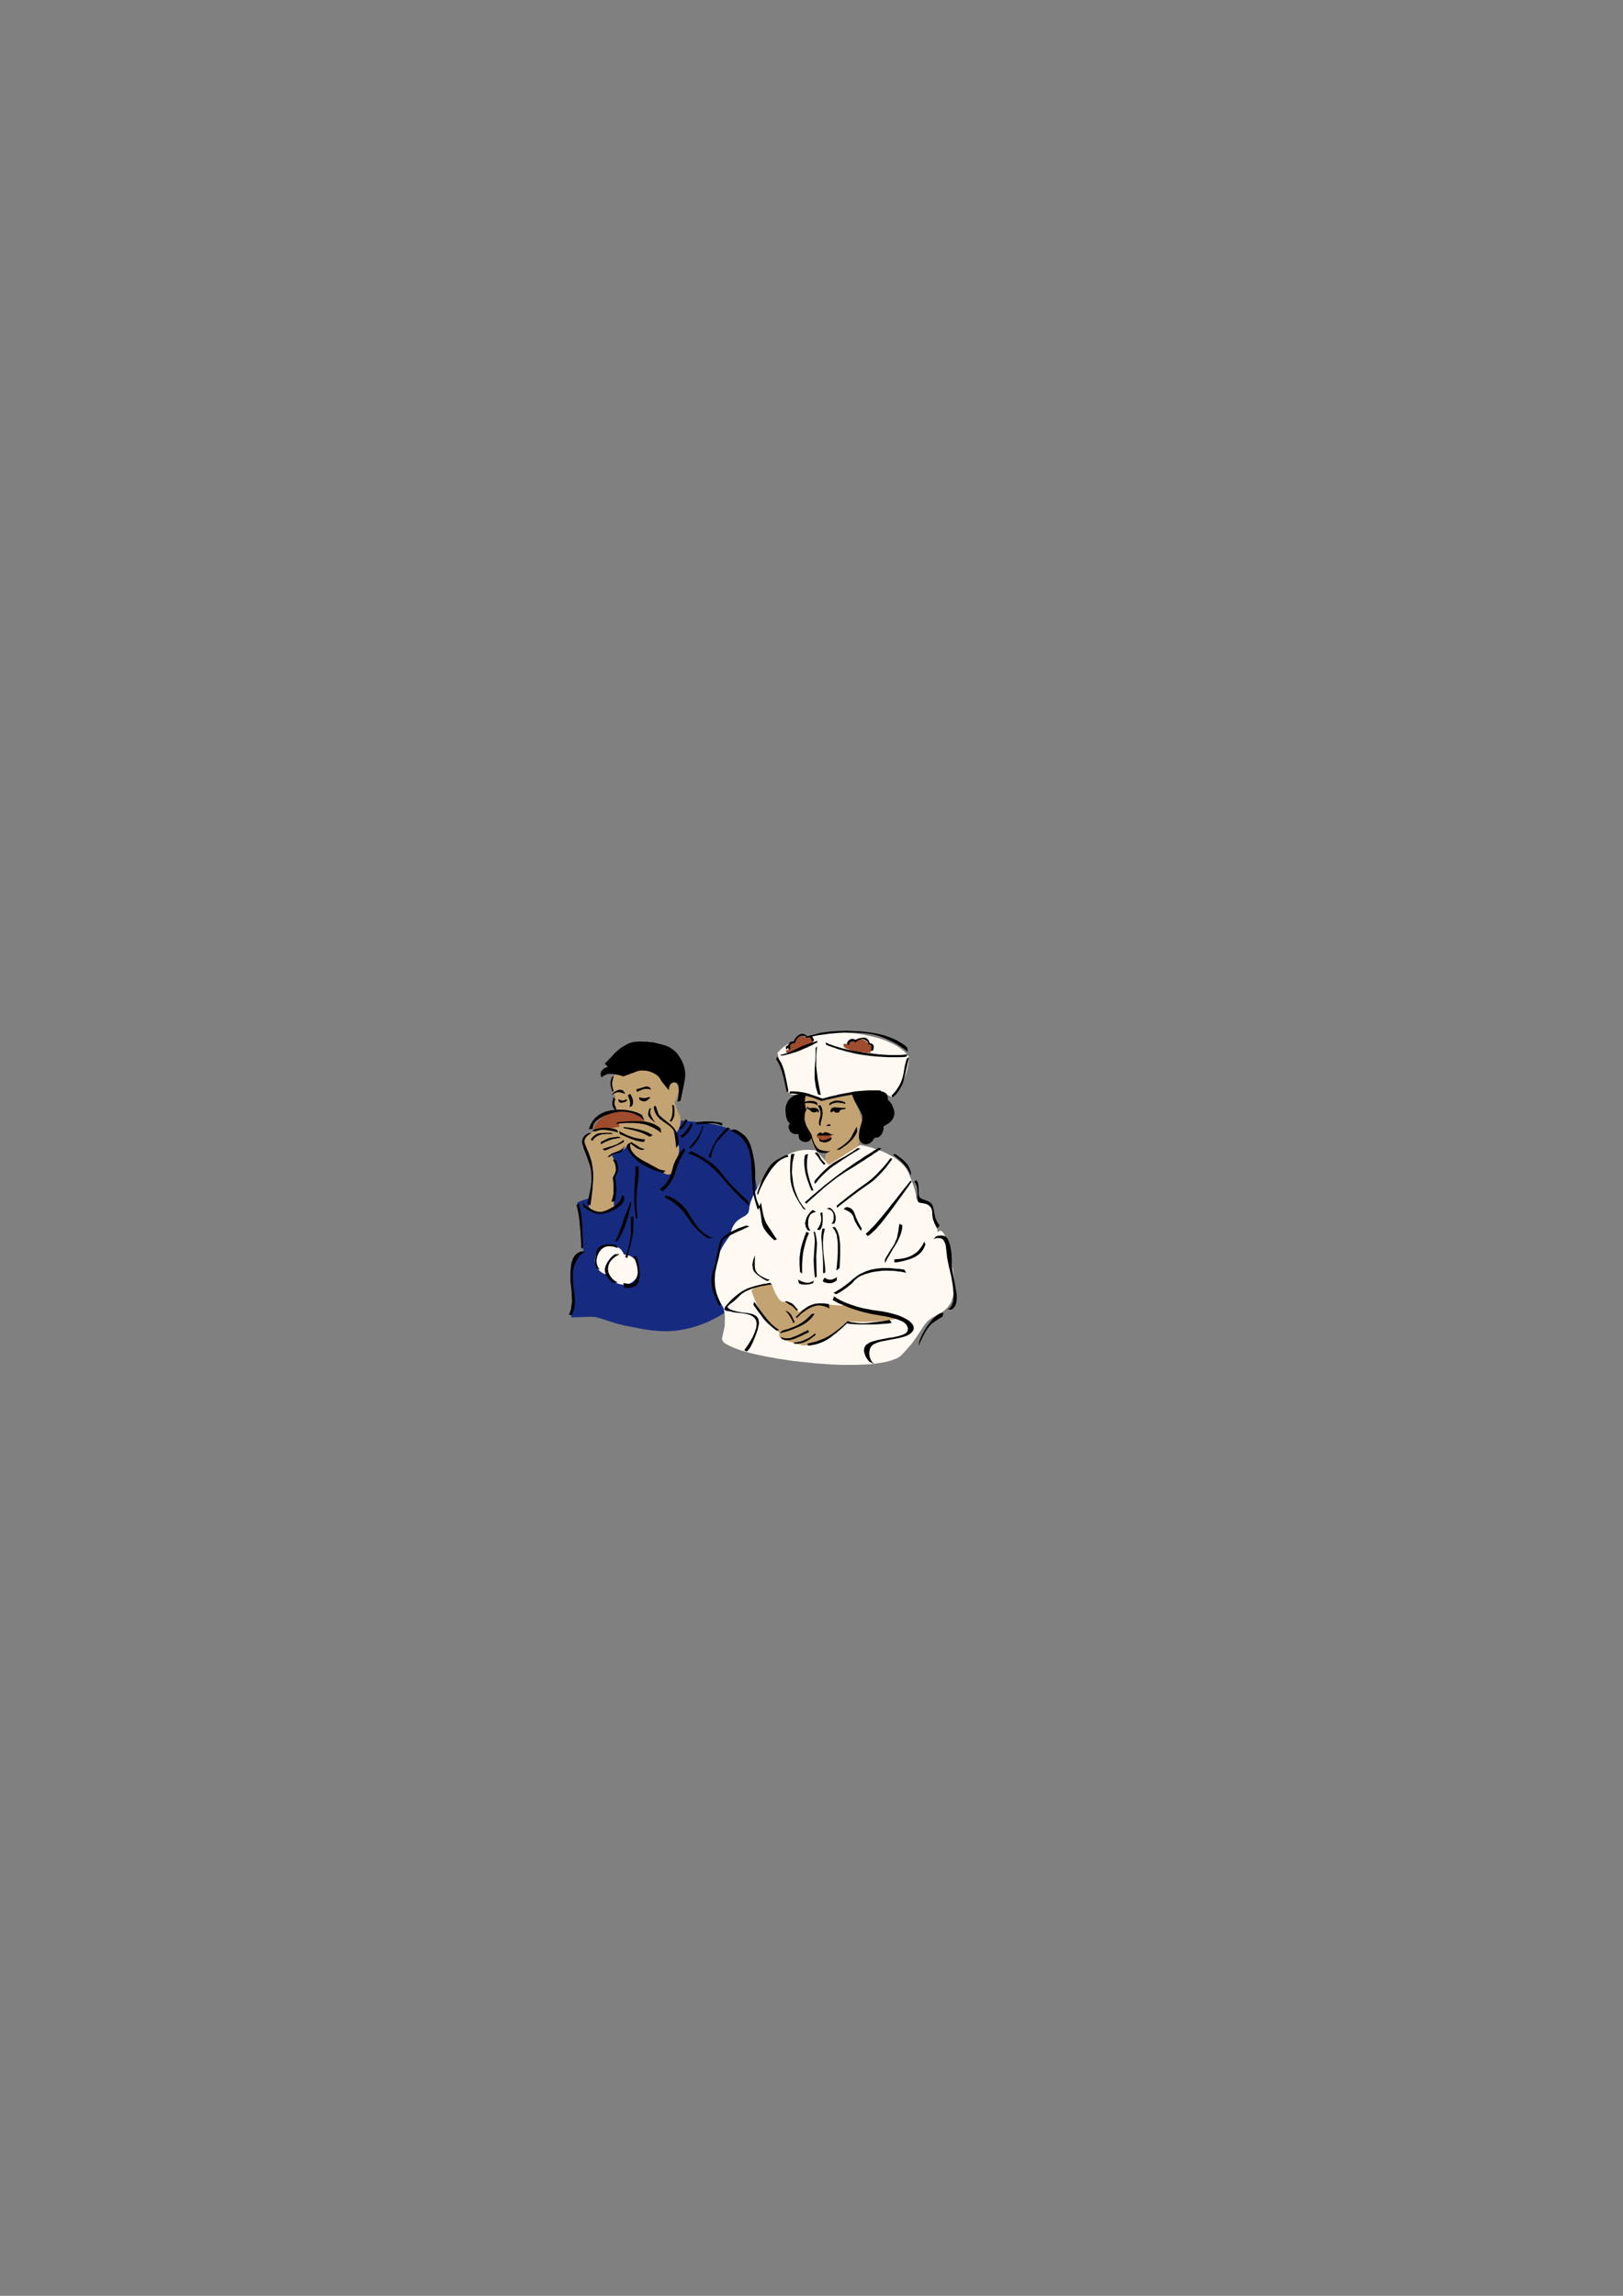 <?xml version="1.0" encoding="utf-8"?>
<!-- Created by UniConvertor 2.0rc4 (https://sk1project.net/) -->
<svg xmlns="http://www.w3.org/2000/svg" height="841.89pt" viewBox="0 0 595.276 841.89" width="595.276pt" version="1.1" xmlns:xlink="http://www.w3.org/1999/xlink" id="7fbb26f0-f611-11ea-a03b-dcc15c148e23">

<rect x="0" y="0" width="595.276" height="841.89" fill="#808080" stroke="none"/>

<g>
	<path style="fill:#fff9f2;" d="M 289.43,401.145 L 285.11,386.097 285.182,386.025 285.47,385.737 285.902,385.305 286.478,384.729 287.27,384.009 288.35,383.289 289.502,382.569 290.942,381.777 292.598,380.985 294.47,380.265 296.63,379.689 298.934,379.113 301.598,378.753 304.406,378.537 307.574,378.465 310.958,378.681 314.342,379.041 317.366,379.545 320.03,380.121 322.478,380.769 324.566,381.489 326.366,382.281 327.95,383.001 329.318,383.793 330.398,384.585 331.334,385.305 332.054,385.953 332.558,386.529 332.99,386.961 333.206,387.393 333.35,387.609 333.422,387.681 333.422,387.897 333.35,388.617 333.206,389.625 332.99,390.921 332.702,392.361 332.198,394.017 331.55,395.673 330.758,397.257 329.894,398.697 329.174,399.777 328.598,400.713 328.094,401.433 327.806,401.937 327.518,402.297 327.446,402.441 327.374,402.513 327.302,402.441 327.086,402.369 326.798,402.153 326.366,401.937 325.79,401.649 325.142,401.361 324.35,401.073 323.486,400.857 322.406,400.569 321.326,400.425 320.102,400.281 318.734,400.209 317.294,400.209 315.782,400.353 314.126,400.641 312.398,401.001 309.23,401.793 306.71,402.297 304.838,402.657 303.47,402.873 302.534,402.945 301.958,402.945 301.67,402.873 301.598,402.873 301.454,402.801 301.094,402.657 300.446,402.441 299.654,402.225 298.574,402.009 297.422,401.793 296.054,401.649 294.542,401.577 293.102,401.577 291.95,401.505 291.086,401.433 290.438,401.361 289.934,401.289 289.646,401.217 289.502,401.145 289.43,401.145 Z" />
	<path style="fill:#000000;" d="M 288.35,384.945 L 288.494,384.801 288.854,384.441 289.502,383.865 290.438,383.217 291.662,382.425 293.246,381.633 295.046,380.913 297.206,380.265 298.43,379.977 299.726,379.689 301.238,379.473 302.822,379.257 304.406,379.041 306.134,378.897 307.862,378.753 309.662,378.681 311.462,378.681 313.262,378.681 314.99,378.753 316.646,378.825 318.302,379.041 319.886,379.257 321.326,379.617 322.622,379.977 324.998,380.913 327.014,381.849 328.814,382.785 330.254,383.721 331.406,384.513 332.27,385.161 332.774,385.593 332.918,385.737 332.774,384.153 332.702,384.081 332.558,384.009 332.342,383.793 332.054,383.505 331.622,383.145 331.046,382.785 330.47,382.425 329.75,381.993 328.886,381.489 327.95,381.057 326.942,380.625 325.79,380.193 324.566,379.761 323.198,379.401 321.686,379.041 320.102,378.753 318.446,378.537 316.862,378.321 315.206,378.177 313.622,378.105 312.038,378.033 310.454,377.961 308.942,378.033 307.43,378.033 305.99,378.177 304.55,378.249 303.182,378.465 301.886,378.609 300.59,378.825 299.366,379.113 298.142,379.401 297.062,379.689 294.974,380.337 293.174,381.057 291.662,381.705 290.438,382.425 289.43,383.001 288.782,383.433 288.35,383.721 288.206,383.865 288.35,384.945 Z" />
	<path style="fill:#9e4c2d;" d="M 288.854,386.241 L 288.638,386.097 288.278,385.737 288.206,385.377 288.782,385.017 289.574,384.801 290.006,384.729 290.15,384.657 290.15,384.657 290.006,384.369 289.718,383.721 289.718,382.929 290.294,382.353 290.942,382.065 291.158,381.849 291.158,381.849 291.086,381.849 291.158,381.777 291.23,381.633 291.446,381.417 291.734,381.129 292.022,380.841 292.382,380.553 292.814,380.337 293.246,380.193 293.75,380.121 294.326,380.121 294.83,380.121 295.334,380.265 295.838,380.337 296.198,380.481 296.414,380.553 296.486,380.553 296.774,380.553 297.35,380.553 297.854,380.697 298.07,381.201 297.998,381.849 297.998,382.425 298.07,382.713 298.142,382.857 297.998,382.929 297.638,383.145 296.99,383.505 296.27,383.937 295.334,384.369 294.398,384.801 293.39,385.305 292.382,385.665 291.518,385.953 290.726,386.169 290.15,386.241 289.646,386.313 289.286,386.313 289.07,386.313 288.926,386.241 288.854,386.241 Z" />
	<path style="fill:#000000;" d="M 290.15,384.657 L 290.006,384.513 289.862,384.081 289.79,383.505 290.15,382.929 290.726,382.569 291.23,382.497 291.518,382.569 291.59,382.569 291.59,382.497 291.662,382.209 291.806,381.849 292.022,381.417 292.31,380.913 292.67,380.481 293.174,380.121 293.75,379.905 294.83,379.833 295.478,380.121 295.766,380.481 295.838,380.625 295.982,380.553 296.414,380.409 296.99,380.481 297.422,380.841 297.638,381.417 297.782,381.849 297.854,382.137 297.854,382.209 298.574,381.561 298.502,381.273 298.214,380.625 297.782,379.977 297.278,379.689 296.702,379.761 296.414,379.833 296.27,379.977 296.198,380.049 296.126,379.977 295.91,379.833 295.622,379.617 295.262,379.401 294.758,379.185 294.254,379.113 293.75,379.185 293.174,379.401 292.238,380.121 291.59,380.913 291.23,381.561 291.086,381.849 290.87,381.849 290.294,381.921 289.646,382.281 289.142,383.073 288.998,383.937 289.142,384.513 289.358,384.873 289.43,384.945 290.15,384.657 Z" />
	<path style="fill:#162b7f;" d="M 249.758,410.937 L 249.902,410.937 250.19,410.937 250.766,411.009 251.414,411.081 252.278,411.153 253.286,411.225 254.294,411.297 255.446,411.441 256.67,411.585 257.822,411.729 259.046,411.873 260.27,412.017 261.35,412.233 262.43,412.449 263.366,412.665 264.23,412.881 265.814,413.385 267.542,413.961 269.198,414.681 270.782,415.545 272.222,416.769 273.446,418.353 274.454,420.369 275.102,422.817 275.678,425.841 276.326,429.297 277.118,432.969 277.838,436.641 278.486,440.169 278.99,443.337 279.35,445.929 279.422,447.729 278.918,450.177 277.622,454.281 275.822,459.393 273.806,465.009 271.862,470.481 270.062,475.089 268.838,478.329 268.406,479.553 268.262,479.697 267.83,479.985 267.11,480.489 266.174,481.209 264.95,481.929 263.51,482.793 261.854,483.657 259.982,484.593 257.894,485.457 255.662,486.249 253.214,486.969 250.622,487.545 247.886,487.977 245.006,488.193 241.982,488.121 238.886,487.833 235.862,487.401 233.27,486.897 230.894,486.465 228.878,486.033 227.078,485.601 225.566,485.169 224.198,484.737 223.046,484.377 221.966,484.017 221.03,483.729 220.238,483.441 219.374,483.225 218.654,483.009 217.862,482.937 216.998,482.865 216.134,482.865 214.406,482.937 212.966,483.009 211.814,483.009 210.95,483.081 210.23,483.081 209.798,483.081 209.51,483.081 209.438,483.081 209.726,482.073 210.158,479.481 210.446,475.665 210.086,471.129 209.798,468.897 209.726,466.953 209.798,465.225 210.014,463.713 210.374,462.489 210.806,461.409 211.31,460.689 211.814,460.113 212.318,459.681 212.75,459.393 213.11,459.177 213.398,458.961 213.686,458.889 213.83,458.817 213.902,458.745 213.974,458.745 212.102,440.817 212.246,440.745 212.606,440.601 213.254,440.313 214.118,440.025 215.342,439.665 216.854,439.377 218.726,439.089 220.886,438.873 222.902,438.729 224.198,438.585 224.918,438.585 225.206,438.513 225.206,438.513 225.062,438.585 224.846,438.585 224.774,438.585 225.494,431.025 225.638,430.305 225.71,428.577 225.566,426.345 224.774,424.329 224.486,423.321 224.63,422.025 225.134,420.585 226.142,419.145 227.366,417.633 228.878,416.193 230.678,414.825 232.622,413.745 233.702,413.313 234.926,412.881 236.222,412.521 237.59,412.233 238.958,411.945 240.398,411.729 241.838,411.513 243.206,411.369 244.502,411.225 245.726,411.153 246.878,411.081 247.814,411.009 248.606,411.009 249.254,410.937 249.614,410.937 249.758,410.937 Z" />
	<path style="fill:#9e4c2d;" d="M 309.518,383.865 L 309.446,383.649 309.302,383.217 309.518,382.785 310.166,382.785 310.886,383.001 311.318,383.145 311.462,383.217 311.462,383.217 311.462,382.929 311.606,382.209 312.038,381.561 312.83,381.345 313.55,381.417 313.838,381.417 313.838,381.345 313.766,381.345 313.838,381.345 314.054,381.273 314.342,381.201 314.702,381.129 315.134,381.057 315.566,381.057 315.998,381.057 316.502,381.201 316.934,381.417 317.438,381.633 317.87,381.993 318.23,382.353 318.518,382.641 318.806,382.929 318.95,383.145 319.022,383.217 319.238,383.361 319.742,383.649 320.174,384.153 320.03,384.657 319.598,385.161 319.382,385.665 319.238,385.953 319.166,386.097 319.022,386.097 318.518,386.025 317.87,386.025 317.006,385.881 315.998,385.809 314.918,385.665 313.838,385.521 312.83,385.305 311.894,385.089 311.174,384.801 310.598,384.585 310.166,384.369 309.878,384.153 309.662,384.009 309.518,383.865 309.518,383.865 Z" />
	<path style="fill:#c4a372;" d="M 295.766,400.857 L 295.622,401.289 295.334,402.441 295.19,403.881 295.334,405.321 295.406,406.041 295.262,406.761 295.046,407.553 294.902,408.489 294.758,409.569 294.83,410.721 295.118,412.089 295.766,413.673 296.486,415.329 297.134,416.985 297.638,418.497 298.142,419.793 298.646,420.945 299.15,421.809 299.87,422.457 300.662,422.673 301.454,422.745 302.102,422.745 302.534,422.817 302.822,422.817 302.966,422.817 303.038,422.817 303.11,422.817 303.11,422.817 303.038,423.033 302.894,423.537 302.75,424.185 302.606,424.977 302.606,425.841 302.75,426.489 303.182,426.993 303.974,427.209 305.126,427.065 306.566,426.705 308.222,426.129 309.95,425.409 311.534,424.473 312.974,423.465 313.982,422.241 314.558,421.017 314.918,419.721 315.278,418.425 315.71,417.057 315.998,415.617 316.214,413.961 316.214,412.161 315.926,410.145 315.278,407.913 314.486,405.825 313.91,404.241 313.406,403.089 312.974,402.297 312.686,401.793 312.542,401.577 312.398,401.433 312.398,401.433 301.31,403.737 295.766,400.857 Z" />
	<path style="fill:#9e4c2d;" d="M 304.982,415.977 L 304.982,416.121 304.91,416.409 304.766,416.841 304.55,417.345 304.118,417.777 303.614,418.137 302.822,418.281 301.886,418.137 300.95,417.849 300.302,417.561 299.87,417.273 299.654,416.985 299.582,416.769 299.51,416.553 299.582,416.481 299.582,416.409 304.982,415.977 Z" />
	<path style="fill:#9e4c2d;" d="M 228.374,419.721 L 230.246,419.145 231.902,418.425 233.342,417.489 234.494,416.481 235.43,415.329 236.078,414.105 236.294,412.809 236.222,411.585 235.718,410.433 234.926,409.425 233.846,408.633 232.55,407.985 230.966,407.625 229.31,407.409 227.438,407.481 225.566,407.769 223.694,408.345 222.038,409.065 220.598,410.001 219.446,411.081 218.51,412.233 217.862,413.457 217.646,414.681 217.718,415.905 218.222,417.057 219.014,418.065 220.094,418.857 221.462,419.505 222.974,419.937 224.63,420.081 226.502,420.009 228.374,419.721 Z" />
	<path style="fill:#c4a372;" d="M 225.71,402.297 L 225.422,401.793 224.918,400.569 224.486,398.769 224.558,396.681 225.062,394.881 225.494,393.801 225.782,393.297 225.926,393.153 226.07,393.153 226.502,393.081 227.15,392.937 227.942,392.793 228.95,392.721 230.102,392.577 231.398,392.433 232.694,392.361 233.99,392.289 235.358,392.289 236.726,392.289 237.95,392.433 239.102,392.649 240.182,392.937 241.046,393.297 241.694,393.801 242.702,394.881 243.494,395.889 244.07,396.681 244.43,397.401 244.718,397.905 244.862,398.337 244.934,398.553 244.934,398.625 245.006,398.481 245.15,398.121 245.438,397.689 245.87,397.257 246.302,396.897 246.878,396.753 247.526,396.969 248.246,397.545 248.75,398.481 248.966,399.489 248.822,400.641 248.534,401.721 248.174,402.657 247.814,403.521 247.526,404.025 247.382,404.241 247.598,404.817 248.102,406.257 248.75,407.913 249.326,409.209 249.614,410.289 249.686,411.441 249.47,412.593 249.11,413.601 248.75,414.393 248.39,414.969 248.174,415.329 248.03,415.473 249.11,421.305 249.038,422.025 248.822,423.753 248.39,426.057 247.598,428.217 247.094,429.081 246.662,429.801 246.23,430.305 245.798,430.593 245.294,430.737 244.718,430.737 244.07,430.521 243.278,430.089 242.774,429.801 242.126,429.441 241.406,429.009 240.542,428.577 239.678,428.001 238.67,427.425 237.734,426.849 236.726,426.201 235.718,425.625 234.782,425.049 233.918,424.401 233.126,423.897 232.478,423.321 231.902,422.889 231.542,422.529 231.326,422.169 230.894,421.161 230.678,420.225 230.534,419.649 230.462,419.433 230.39,419.505 230.246,419.793 230.03,420.081 229.742,420.513 229.382,420.945 228.95,421.377 228.446,421.737 227.87,421.953 227.222,422.097 226.646,422.385 225.998,422.673 225.494,422.961 224.99,423.249 224.63,423.465 224.414,423.609 224.342,423.681 224.63,424.185 225.278,425.481 225.782,427.281 225.926,429.153 225.566,430.665 225.206,431.673 224.918,432.177 224.774,432.321 225.206,442.761 225.134,442.833 224.99,443.049 224.702,443.337 224.27,443.625 223.694,443.913 222.83,444.201 221.75,444.417 220.454,444.489 219.158,444.417 218.078,444.129 217.286,443.841 216.71,443.409 216.35,442.977 216.062,442.689 215.918,442.401 215.918,442.329 216.206,440.385 216.782,435.921 217.214,430.881 216.998,427.353 216.494,426.201 215.846,424.905 215.054,423.537 214.334,422.169 213.758,420.801 213.47,419.433 213.686,418.281 214.406,417.201 215.486,416.337 216.566,415.617 217.574,415.041 218.654,414.537 219.662,414.177 220.67,413.961 221.606,413.817 222.614,413.745 223.55,413.745 224.486,413.673 225.278,413.529 225.998,413.385 226.574,413.313 227.078,413.169 227.366,413.097 227.438,413.097 227.366,413.025 227.222,412.881 227.078,412.593 227.006,412.305 227.006,412.017 227.222,411.729 227.726,411.513 228.518,411.369 229.598,411.297 230.894,411.297 232.19,411.297 233.486,411.297 234.638,411.297 235.646,411.369 236.294,411.369 236.51,411.369 236.51,411.225 236.438,410.937 236.294,410.505 236.006,409.929 235.574,409.353 234.854,408.849 233.918,408.345 232.622,407.913 231.254,407.625 229.958,407.409 228.806,407.193 227.87,407.049 227.15,406.977 226.574,406.905 226.214,406.905 226.07,406.905 225.998,406.833 225.71,406.689 225.422,406.401 225.062,406.041 224.774,405.681 224.486,405.249 224.414,404.745 224.558,404.313 224.99,403.521 225.35,402.873 225.638,402.441 225.71,402.297 Z" />
	<path style="fill:#fff9f2;" d="M 315.494,419.865 L 303.974,427.209 299.438,421.953 299.366,421.953 299.15,421.881 298.79,421.809 298.286,421.737 297.71,421.737 297.062,421.665 296.27,421.665 295.406,421.665 294.47,421.737 293.462,421.881 292.382,422.097 291.302,422.457 290.222,422.817 289.07,423.393 287.918,423.969 286.766,424.761 285.614,425.697 284.462,426.705 283.382,427.857 282.302,429.081 281.222,430.377 280.286,431.745 279.35,433.113 278.486,434.409 277.694,435.777 276.974,437.073 276.326,438.369 275.822,439.521 275.39,440.601 275.102,441.537 274.886,442.401 274.814,443.049 274.67,444.057 274.382,444.849 273.878,445.353 273.302,445.857 272.582,446.217 271.862,446.649 271.07,447.153 270.278,447.801 269.558,448.593 268.982,449.457 268.55,450.393 268.262,451.185 268.046,451.905 267.902,452.481 267.83,452.841 267.83,452.985 267.542,453.345 266.822,454.353 265.742,455.937 264.59,457.881 263.438,460.185 262.43,462.705 261.782,465.369 261.638,467.961 261.926,470.409 262.358,472.713 262.934,474.657 263.582,476.313 264.23,477.681 264.806,478.689 265.166,479.337 265.31,479.553 265.526,480.345 265.886,482.577 265.814,486.105 264.878,490.641 264.806,491.073 264.95,491.505 265.238,491.937 265.598,492.369 266.174,492.801 266.894,493.161 267.686,493.593 268.622,494.025 269.702,494.457 270.854,494.889 272.15,495.321 273.518,495.681 274.958,496.113 276.47,496.473 278.054,496.833 279.782,497.193 281.51,497.553 283.31,497.841 285.11,498.201 287.054,498.489 288.926,498.777 290.87,499.065 292.886,499.281 294.902,499.497 296.918,499.713 298.862,499.929 300.878,500.073 302.894,500.217 304.91,500.361 306.854,500.433 308.798,500.505 310.67,500.505 312.398,500.505 314.126,500.505 315.854,500.433 317.438,500.361 319.022,500.289 320.534,500.145 321.902,499.929 323.27,499.713 324.566,499.497 325.718,499.209 326.798,498.921 327.806,498.561 328.742,498.201 329.534,497.769 330.182,497.337 330.758,496.833 332.198,495.249 333.422,493.881 334.502,492.585 335.366,491.361 336.158,490.281 336.806,489.273 337.382,488.409 337.958,487.545 338.39,486.825 338.894,486.105 339.398,485.457 339.902,484.881 340.406,484.305 341.054,483.801 341.774,483.297 342.638,482.793 344.438,481.785 346.166,480.705 347.606,479.409 348.83,477.609 349.622,475.233 349.982,472.065 349.838,468.033 349.118,462.849 348.11,457.953 347.174,454.641 346.31,452.553 345.518,451.545 344.87,451.257 344.366,451.473 344.078,451.761 343.934,451.905 343.862,451.473 343.718,450.249 343.43,448.521 343.07,446.577 342.566,444.633 341.99,442.905 341.342,441.681 340.622,441.249 339.83,441.177 339.038,440.961 338.246,440.745 337.526,440.385 336.95,440.097 336.518,439.881 336.158,439.665 336.086,439.593 336.086,439.521 336.086,439.233 336.014,438.657 335.87,437.793 335.582,436.569 335.078,434.913 334.286,432.753 333.206,430.089 332.486,428.721 331.478,427.425 330.326,426.273 329.03,425.193 327.662,424.257 326.15,423.465 324.638,422.673 323.126,422.025 321.614,421.521 320.246,421.017 318.95,420.657 317.798,420.369 316.862,420.153 316.142,420.009 315.638,419.865 315.494,419.865 Z" />
	<path style="fill:#c4a372;" d="M 329.246,483.441 L 329.102,483.513 328.67,483.585 327.95,483.801 326.942,483.945 325.574,484.161 323.918,484.377 321.902,484.521 319.598,484.665 317.366,484.737 315.494,484.737 313.982,484.665 312.758,484.665 311.894,484.593 311.318,484.521 310.958,484.449 310.886,484.449 310.598,484.737 309.806,485.385 308.654,486.393 307.214,487.617 305.558,488.913 303.902,490.065 302.318,491.145 300.878,491.865 299.654,492.369 298.574,492.801 297.566,493.089 296.558,493.305 295.622,493.377 294.686,493.377 293.75,493.233 292.67,492.873 291.59,492.513 290.438,492.225 289.358,491.937 288.35,491.649 287.486,491.289 286.766,491.001 286.19,490.641 285.902,490.209 285.758,489.489 285.83,489.129 285.974,488.913 286.046,488.913 285.758,488.697 285.11,488.121 284.102,487.185 282.95,486.105 281.654,484.809 280.43,483.513 279.422,482.217 278.702,480.993 278.126,479.769 277.622,478.473 277.118,477.249 276.614,476.025 276.182,474.945 275.894,474.153 275.678,473.577 275.606,473.361 275.606,473.289 275.75,473.145 275.966,472.929 276.254,472.641 276.686,472.353 277.262,472.065 277.982,471.777 278.918,471.489 279.854,471.273 280.718,471.129 281.438,471.057 282.014,471.057 282.446,471.057 282.806,471.057 283.022,471.057 283.094,471.057 283.166,471.273 283.454,471.993 283.814,472.929 284.318,474.009 284.894,475.089 285.47,476.097 286.118,476.889 286.766,477.249 287.342,477.393 287.99,477.393 288.638,477.465 289.214,477.537 289.862,477.681 290.438,477.897 290.942,478.329 291.446,478.905 292.238,480.057 292.742,480.705 293.03,481.065 293.102,481.137 293.318,480.993 293.822,480.633 294.614,480.129 295.622,479.553 296.846,478.977 298.07,478.473 299.366,478.185 300.662,478.113 301.958,478.185 303.182,478.329 304.406,478.401 305.63,478.545 306.71,478.617 307.646,478.689 308.438,478.761 309.086,478.689 310.022,478.545 310.598,478.473 310.886,478.473 310.958,478.473 329.246,483.441 Z" />
	<path style="fill:#fff9f2;" d="M 223.694,467.529 L 224.846,467.385 225.854,467.097 226.79,466.593 227.654,465.945 228.302,465.153 228.806,464.217 229.094,463.137 229.238,462.057 229.094,460.905 228.806,459.897 228.302,458.961 227.654,458.097 226.79,457.449 225.854,456.945 224.846,456.657 223.694,456.513 222.614,456.657 221.534,456.945 220.598,457.449 219.806,458.097 219.158,458.961 218.654,459.897 218.366,460.905 218.222,462.057 218.366,463.137 218.654,464.217 219.158,465.153 219.806,465.945 220.598,466.593 221.534,467.097 222.614,467.385 223.694,467.529 Z" />
	<path style="fill:#fff9f2;" d="M 228.734,471.129 L 229.886,470.985 230.894,470.697 231.83,470.193 232.694,469.473 233.342,468.681 233.846,467.745 234.134,466.665 234.278,465.585 234.134,464.505 233.846,463.425 233.342,462.489 232.694,461.697 231.83,460.977 230.894,460.473 229.886,460.185 228.734,460.041 227.654,460.185 226.574,460.473 225.638,460.977 224.846,461.697 224.198,462.489 223.694,463.425 223.406,464.505 223.262,465.585 223.406,466.665 223.694,467.745 224.198,468.681 224.846,469.473 225.638,470.193 226.574,470.697 227.654,470.985 228.734,471.129 Z" />
	<path style="fill:#000000;" d="M 312.398,401.001 L 312.398,401.073 312.542,401.433 312.686,401.865 312.902,402.441 313.19,403.161 313.55,403.953 314.054,404.817 314.558,405.753 315.062,406.617 315.494,407.409 315.854,408.129 316.142,408.777 316.286,409.425 316.286,410.073 316.286,410.721 316.07,411.513 315.782,412.449 315.494,413.457 315.206,414.609 315.062,415.761 314.99,416.841 315.134,417.849 315.638,418.713 316.43,419.361 317.366,419.649 318.23,419.577 318.95,419.289 319.598,418.785 320.102,418.281 320.462,417.705 320.678,417.345 320.75,417.201 320.822,417.201 321.038,417.201 321.398,417.201 321.83,417.129 322.262,416.985 322.694,416.697 323.126,416.265 323.486,415.689 323.99,414.465 324.062,413.673 324.062,413.169 323.99,413.025 324.206,412.953 324.71,412.665 325.43,412.233 326.294,411.657 327.086,410.865 327.662,409.929 328.022,408.849 328.022,407.625 327.662,406.401 327.302,405.465 326.942,404.745 326.51,404.241 326.222,403.809 325.934,403.593 325.718,403.449 325.646,403.449 325.646,403.017 325.574,402.009 325.07,401.001 323.99,400.353 323.558,400.281 322.91,400.281 322.19,400.281 321.326,400.353 320.39,400.353 319.454,400.425 318.446,400.497 317.438,400.569 316.43,400.641 315.566,400.713 314.702,400.785 313.91,400.857 313.262,400.929 312.83,400.929 312.542,401.001 312.398,401.001 Z" />
	<path style="fill:#000000;" d="M 291.158,401.793 L 291.014,401.865 290.726,402.081 290.222,402.441 289.646,402.945 289.07,403.665 288.638,404.529 288.206,405.681 288.062,406.977 288.278,409.425 288.854,411.009 289.502,411.801 289.79,412.089 289.646,412.233 289.286,412.665 289.214,413.457 289.646,414.609 290.078,415.185 290.582,415.545 291.158,415.761 291.662,415.905 292.166,415.905 292.526,415.905 292.814,415.833 292.886,415.833 292.886,415.905 292.886,416.193 292.886,416.625 293.03,417.129 293.174,417.633 293.534,418.065 294.11,418.497 294.83,418.713 295.622,418.785 296.27,418.641 296.774,418.425 297.134,418.065 297.35,417.705 297.566,417.417 297.638,417.129 297.638,417.057 297.494,416.841 297.062,416.337 296.558,415.545 295.91,414.537 295.334,413.457 294.83,412.305 294.542,411.153 294.542,410.073 294.974,408.417 295.262,407.121 295.478,406.185 295.334,405.321 295.19,404.241 295.262,402.873 295.478,401.793 295.622,401.289 295.55,401.289 295.262,401.217 294.83,401.145 294.254,401.145 293.606,401.145 292.814,401.289 292.022,401.433 291.158,401.793 Z" />
	<path style="fill:#000000;" d="M 228.662,394.737 L 228.518,394.665 228.086,394.593 227.51,394.377 226.718,394.161 225.854,394.017 224.99,393.873 224.198,393.801 223.478,393.801 222.83,393.873 222.254,394.089 221.822,394.305 221.39,394.521 221.102,394.737 220.886,394.881 220.742,395.025 220.67,395.097 220.526,394.881 220.382,394.305 220.31,393.513 220.67,392.649 221.03,392.289 221.39,391.929 221.75,391.713 222.182,391.497 222.47,391.353 222.758,391.281 222.902,391.209 222.974,391.209 221.822,390.057 221.894,389.985 222.038,389.841 222.254,389.625 222.614,389.265 223.046,388.833 223.55,388.257 224.198,387.609 224.918,386.817 225.71,385.953 226.646,385.161 227.582,384.369 228.59,383.721 229.598,383.145 230.606,382.641 231.614,382.281 232.55,382.065 233.558,381.993 234.71,381.921 235.934,381.993 237.23,381.993 238.382,382.137 239.462,382.209 240.326,382.425 240.974,382.569 241.478,382.713 242.054,382.857 242.63,383.001 243.206,383.145 243.926,383.361 244.718,383.649 245.582,384.081 246.518,384.657 247.526,385.449 248.534,386.529 249.398,387.825 250.19,389.193 250.766,390.705 251.198,392.289 251.342,393.801 251.27,395.241 250.766,398.121 250.19,400.857 249.758,402.873 249.614,403.665 248.462,404.025 248.534,403.737 248.678,402.873 248.822,401.721 248.966,400.353 248.966,399.057 248.75,397.905 248.318,397.113 247.526,396.897 246.662,397.041 246.086,397.401 245.726,397.905 245.51,398.409 245.366,398.913 245.366,399.345 245.366,399.633 245.366,399.777 245.294,399.705 245.006,399.417 244.646,398.985 244.142,398.409 243.638,397.761 243.062,397.041 242.486,396.249 241.982,395.385 241.334,394.593 240.47,393.945 239.39,393.369 238.238,392.937 237.014,392.649 235.862,392.577 234.782,392.577 233.846,392.793 233.054,393.081 232.19,393.441 231.254,393.729 230.462,394.089 229.742,394.305 229.166,394.521 228.806,394.665 228.662,394.737 Z" />
	<path style="fill:#000000;" d="M 234.35,402.369 L 234.422,402.369 234.638,402.441 234.998,402.513 235.358,402.585 235.79,402.657 236.294,402.657 236.726,402.657 237.086,402.585 237.734,402.369 238.238,402.369 238.526,402.369 238.598,402.369 238.454,402.585 237.95,403.017 237.374,403.521 236.654,403.881 235.934,403.881 235.286,403.665 234.782,403.449 234.638,403.377 234.35,402.369 Z" />
	<path style="fill:#000000;" d="M 233.702,400.425 L 233.774,400.353 234.062,400.209 234.422,400.065 234.926,399.849 235.43,399.633 235.934,399.417 236.438,399.345 236.942,399.273 237.734,399.345 238.382,399.417 238.742,399.561 238.886,399.633 238.886,399.561 238.742,399.417 238.598,399.129 238.382,398.841 238.022,398.625 237.662,398.481 237.23,398.409 236.654,398.481 236.006,398.697 235.43,398.841 234.854,399.057 234.35,399.201 233.918,399.273 233.63,399.417 233.414,399.489 233.342,399.489 233.702,400.425 Z" />
	<path style="fill:#000000;" d="M 230.246,401.721 L 230.39,402.009 230.678,402.729 230.966,403.521 231.11,404.169 231.11,404.745 231.038,405.321 230.966,405.753 230.966,405.969 231.758,405.609 231.902,405.393 232.118,404.817 232.19,403.953 232.046,403.017 231.686,402.153 231.398,401.577 231.182,401.217 231.11,401.073 230.246,401.721 Z" />
	<path style="fill:#000000;" d="M 229.454,401.217 L 228.518,399.921 228.518,399.921 228.374,399.849 228.23,399.777 228.014,399.705 227.654,399.633 227.294,399.633 226.79,399.705 226.214,399.921 225.278,400.425 224.774,401.001 224.558,401.433 224.558,401.577 224.63,401.505 224.774,401.361 224.99,401.217 225.35,400.929 225.782,400.785 226.214,400.569 226.79,400.497 227.366,400.569 228.374,400.857 229.022,401.001 229.382,401.145 229.454,401.217 Z" />
	<path style="fill:#000000;" d="M 229.814,403.017 L 229.67,403.161 229.166,403.377 228.59,403.593 227.87,403.521 227.294,403.305 226.934,403.161 226.79,403.089 226.718,403.017 227.006,404.025 227.078,404.097 227.366,404.313 227.798,404.385 228.518,404.313 229.166,404.097 229.67,403.881 229.886,403.737 229.958,403.665 229.814,403.017 Z" />
	<path style="fill:#000000;" d="M 225.71,403.017 L 225.638,403.233 225.422,403.881 225.35,404.673 225.566,405.465 225.854,406.113 225.998,406.545 226.07,406.833 226.07,406.905 225.422,406.905 225.278,406.689 224.918,406.113 224.558,405.249 224.558,404.313 224.774,403.449 224.846,402.873 224.918,402.513 224.918,402.369 225.71,403.017 Z" />
	<path style="fill:#000000;" d="M 225.062,394.737 L 224.918,395.097 224.702,395.961 224.486,397.113 224.558,398.193 224.774,399.057 224.918,399.633 225.062,399.993 225.062,400.137 224.558,400.281 224.486,399.993 224.27,399.273 223.982,398.337 223.91,397.329 223.982,396.393 224.27,395.529 224.486,394.953 224.558,394.737 225.062,394.737 Z" />
	<path style="fill:#000000;" d="M 236.294,410.865 L 236.222,410.793 236.078,410.649 235.862,410.433 235.502,410.145 235.07,409.785 234.566,409.425 233.918,409.065 233.198,408.705 232.406,408.345 231.47,408.057 230.534,407.841 229.454,407.697 228.302,407.625 227.006,407.697 225.71,407.913 224.27,408.273 221.75,409.137 219.95,410.073 218.654,411.081 217.934,411.945 217.574,412.737 217.43,413.385 217.43,413.817 217.43,413.961 215.99,414.105 216.062,413.817 216.278,413.169 216.71,412.161 217.43,410.937 218.51,409.713 219.95,408.633 221.894,407.697 224.27,407.121 226.79,406.905 229.022,406.977 230.966,407.265 232.55,407.625 233.846,408.057 234.782,408.489 235.286,408.777 235.502,408.921 236.294,410.865 Z" />
	<path style="fill:#000000;" d="M 225.926,412.161 L 226.214,412.161 226.934,412.017 228.014,411.945 229.382,411.801 230.966,411.801 232.622,411.801 234.278,411.945 235.79,412.161 237.23,412.521 238.454,413.025 239.606,413.529 240.614,414.105 241.406,414.609 241.982,415.041 242.342,415.329 242.486,415.401 242.342,413.961 242.27,413.817 241.91,413.529 241.406,413.097 240.614,412.593 239.534,412.089 238.238,411.657 236.726,411.297 234.854,411.153 232.982,411.153 231.254,411.153 229.886,411.225 228.662,411.297 227.798,411.369 227.078,411.441 226.718,411.513 226.574,411.513 225.926,412.161 Z" />
	<path style="fill:#000000;" d="M 239.39,416.337 L 239.318,416.265 239.174,416.121 238.886,415.977 238.382,415.689 237.734,415.329 236.87,414.969 235.79,414.609 234.494,414.249 233.126,413.961 231.902,413.673 230.894,413.529 230.03,413.457 229.382,413.385 228.878,413.313 228.59,413.313 228.518,413.313 228.95,413.745 229.166,413.817 229.67,413.889 230.462,414.033 231.326,414.249 232.334,414.465 233.342,414.753 234.278,415.041 234.998,415.257 235.646,415.545 236.222,415.761 236.726,416.049 237.23,416.265 237.662,416.481 237.95,416.697 238.166,416.769 238.238,416.841 239.39,416.337 Z" />
	<path style="fill:#000000;" d="M 236.654,417.849 L 236.51,417.849 236.15,417.777 235.574,417.777 234.854,417.633 233.99,417.489 233.054,417.273 232.118,417.057 231.11,416.697 230.174,416.337 229.382,415.977 228.662,415.617 228.086,415.329 227.654,415.113 227.294,414.897 227.078,414.825 227.006,414.753 227.366,415.905 227.438,415.905 227.654,416.049 228.086,416.193 228.59,416.409 229.166,416.697 229.886,416.985 230.75,417.345 231.614,417.705 232.478,417.993 233.342,418.281 234.062,418.425 234.782,418.569 235.358,418.713 235.79,418.713 236.078,418.785 236.15,418.785 236.654,417.849 Z" />
	<path style="fill:#000000;" d="M 231.614,418.785 L 231.542,418.857 231.398,419.073 231.254,419.361 231.11,419.865 231.11,420.441 231.254,421.089 231.614,421.953 232.262,422.817 233.126,423.753 234.134,424.545 235.286,425.265 236.438,425.913 237.59,426.489 238.598,427.065 239.534,427.569 240.326,428.001 240.974,428.361 241.622,428.721 242.27,428.937 242.846,429.081 243.35,429.225 243.71,429.225 243.998,429.297 244.07,429.297 243.278,430.089 242.99,430.017 242.054,429.801 240.758,429.369 239.174,428.793 237.374,428.001 235.574,426.993 233.846,425.769 232.262,424.257 231.11,422.817 230.39,421.665 230.03,420.801 229.958,420.225 230.03,419.793 230.246,419.577 230.39,419.433 230.462,419.433 231.614,418.785 Z" />
	<path style="fill:#000000;" d="M 231.614,418.785 L 231.686,418.857 231.974,419.073 232.406,419.361 232.91,419.649 233.486,420.009 234.062,420.369 234.566,420.729 234.998,420.945 235.646,421.161 236.078,421.233 236.366,421.305 236.438,421.305 235.79,421.665 235.646,421.665 235.286,421.665 234.638,421.521 233.846,421.161 233.414,420.945 232.982,420.657 232.55,420.297 232.118,420.009 231.758,419.721 231.47,419.505 231.326,419.361 231.254,419.289 231.614,418.785 Z" />
	<path style="fill:#000000;" d="M 239.894,405.609 L 239.894,405.753 239.822,406.113 239.894,406.761 240.11,407.481 240.47,408.345 241.046,409.281 241.982,410.289 243.278,411.297 244.646,412.233 245.654,412.953 246.302,413.601 246.806,414.105 247.094,414.681 247.31,415.257 247.382,415.905 247.526,416.697 247.742,418.353 247.886,419.649 247.958,420.585 248.03,420.945 248.822,419.793 248.822,419.577 248.894,419.073 248.894,418.281 248.75,417.345 248.534,416.265 248.102,415.113 247.454,413.961 246.518,412.953 245.51,412.017 244.574,411.297 243.782,410.649 243.062,410.073 242.486,409.569 241.982,409.137 241.694,408.777 241.478,408.417 241.19,407.553 240.902,406.617 240.614,405.897 240.542,405.609 239.894,405.609 Z" />
	<path style="fill:#000000;" d="M 238.886,406.473 L 238.742,406.617 238.526,407.121 238.454,407.985 238.742,409.065 239.318,410.145 239.822,410.937 240.182,411.441 240.326,411.657 240.182,411.585 239.894,411.369 239.462,411.009 238.958,410.577 238.454,410.073 238.022,409.497 237.734,408.849 237.734,408.273 237.95,407.265 238.094,406.761 238.238,406.545 238.238,406.473 238.886,406.473 Z" />
	<path style="fill:#000000;" d="M 224.774,425.265 L 224.99,425.625 225.494,426.561 225.854,427.857 225.926,429.153 225.566,430.233 225.206,431.025 224.918,431.529 224.774,431.745 224.846,432.393 225.062,433.833 225.134,435.633 225.062,437.289 224.846,438.585 224.558,439.665 224.342,440.385 224.27,440.673 225.422,440.529 225.566,440.169 225.782,439.305 225.998,437.865 226.07,435.993 225.926,434.121 225.782,432.753 225.638,431.889 225.566,431.601 225.782,431.313 226.142,430.665 226.574,429.657 226.718,428.505 226.574,427.353 226.358,426.345 226.07,425.625 225.926,425.409 224.774,425.265 Z" />
	<path style="fill:#000000;" d="M 216.926,415.545 L 216.782,415.617 216.422,415.833 215.918,416.121 215.414,416.553 214.91,417.057 214.55,417.705 214.334,418.497 214.478,419.289 214.838,420.225 215.342,421.449 215.918,422.817 216.494,424.401 216.998,426.129 217.358,428.073 217.574,430.089 217.574,432.249 217.286,436.281 216.926,439.377 216.638,441.393 216.494,442.113 215.342,441.321 215.414,441.033 215.702,440.097 215.99,438.801 216.35,437.073 216.71,435.201 216.926,433.185 216.926,431.169 216.782,429.297 216.422,427.569 215.846,425.913 215.27,424.257 214.694,422.745 214.118,421.377 213.758,420.153 213.47,419.073 213.542,418.137 213.758,417.417 214.118,416.841 214.478,416.409 214.91,416.049 215.27,415.833 215.558,415.689 215.774,415.545 215.846,415.545 216.926,415.545 Z" />
	<path style="fill:#000000;" d="M 226.358,414.393 L 226.286,414.321 225.998,414.249 225.494,414.033 224.918,413.889 224.126,413.745 223.19,413.601 222.11,413.529 220.886,413.601 219.734,413.745 218.87,413.961 218.222,414.105 217.79,414.321 217.502,414.465 217.358,414.609 217.286,414.753 217.286,414.753 218.438,414.897 218.51,414.897 218.726,414.753 219.086,414.681 219.518,414.537 220.094,414.393 220.814,414.321 221.606,414.321 222.47,414.393 223.334,414.537 224.198,414.681 224.918,414.825 225.494,414.969 225.998,415.113 226.43,415.185 226.646,415.257 226.718,415.257 226.358,414.393 Z" />
	<path style="fill:#000000;" d="M 229.166,419.937 L 229.166,420.009 229.022,420.225 228.806,420.513 228.59,420.873 228.158,421.305 227.654,421.665 227.006,422.025 226.214,422.313 225.422,422.601 224.702,422.889 224.126,423.177 223.694,423.537 223.262,423.825 223.046,424.041 222.902,424.185 222.83,424.257 223.622,424.257 223.694,424.185 223.91,423.969 224.27,423.753 224.702,423.465 225.206,423.177 225.782,422.961 226.286,422.817 226.862,422.817 227.366,422.745 227.798,422.457 228.23,421.953 228.59,421.449 228.806,420.873 229.022,420.441 229.094,420.081 229.166,419.937 Z" />
	<path style="fill:#000000;" d="M 228.806,418.785 L 228.734,418.857 228.518,418.929 228.086,419.145 227.654,419.433 227.006,419.721 226.358,420.009 225.566,420.369 224.774,420.729 223.982,421.017 223.334,421.305 222.83,421.521 222.47,421.665 222.182,421.809 221.966,421.881 221.822,421.953 221.822,421.953 221.03,421.305 221.174,421.233 221.534,421.161 222.038,421.017 222.686,420.801 223.334,420.585 224.126,420.369 224.774,420.153 225.422,419.937 225.998,419.721 226.574,419.433 227.15,419.073 227.654,418.785 228.086,418.497 228.446,418.209 228.734,418.065 228.806,417.993 228.806,418.785 Z" />
	<path style="fill:#000000;" d="M 227.87,417.201 L 227.726,417.201 227.366,417.273 226.79,417.345 226.07,417.489 225.206,417.633 224.342,417.849 223.478,418.137 222.614,418.497 221.894,418.785 221.39,419.073 220.958,419.289 220.742,419.433 220.526,419.505 220.454,419.577 220.382,419.649 220.382,419.649 220.382,418.785 220.454,418.713 220.67,418.641 221.03,418.425 221.534,418.209 221.966,417.993 222.542,417.705 223.046,417.489 223.478,417.345 223.91,417.201 224.486,417.129 224.99,417.057 225.566,416.985 226.07,416.913 226.502,416.841 226.79,416.841 226.862,416.841 227.87,417.201 Z" />
	<path style="fill:#000000;" d="M 224.918,415.905 L 224.774,415.905 224.414,415.833 223.91,415.833 223.19,415.833 222.398,415.833 221.606,415.905 220.814,415.977 220.022,416.193 219.374,416.481 218.798,416.769 218.294,417.129 217.934,417.489 217.646,417.849 217.43,418.137 217.358,418.281 217.286,418.353 216.638,417.849 216.71,417.777 216.926,417.489 217.214,417.129 217.574,416.769 218.078,416.337 218.582,415.977 219.23,415.689 219.878,415.545 220.598,415.473 221.318,415.473 222.038,415.401 222.686,415.401 223.262,415.401 223.694,415.401 223.982,415.401 224.126,415.401 224.918,415.905 Z" />
	<path style="fill:#000000;" d="M 234.206,427.641 L 234.206,428.289 234.278,429.945 234.134,432.393 233.702,435.345 233.414,438.873 233.486,442.617 233.702,445.641 233.846,446.865 233.198,446.505 233.054,445.497 232.766,442.761 232.622,439.089 232.694,434.985 232.982,431.601 233.054,429.297 233.054,428.073 233.054,427.641 234.206,427.641 Z" />
	<path style="fill:#000000;" d="M 228.014,438.225 L 228.014,438.369 228.014,438.657 227.942,439.161 227.726,439.737 227.294,440.457 226.646,441.249 225.782,442.041 224.558,442.761 223.334,443.409 222.254,443.913 221.39,444.201 220.598,444.417 219.878,444.417 219.158,444.345 218.438,444.129 217.574,443.769 216.71,443.337 215.99,442.905 215.27,442.473 214.766,442.041 214.262,441.609 213.974,441.321 213.758,441.105 213.686,441.033 213.83,442.329 213.974,442.473 214.334,442.761 214.982,443.265 215.774,443.769 216.71,444.273 217.718,444.777 218.87,445.065 220.022,445.209 221.246,445.065 222.47,444.777 223.766,444.345 224.99,443.769 226.07,443.121 227.078,442.473 227.798,441.825 228.302,441.321 228.806,440.385 228.95,439.521 228.878,438.945 228.806,438.729 228.014,438.225 Z" />
	<path style="fill:#000000;" d="M 212.102,440.817 L 212.246,441.321 212.678,442.905 213.182,445.569 213.542,449.313 213.686,453.057 213.83,455.649 213.83,457.233 213.83,457.737 213.182,457.737 213.182,456.657 213.038,454.065 212.822,450.825 212.534,447.657 212.174,445.209 211.814,443.481 211.598,442.473 211.454,442.113 212.102,440.817 Z" />
	<path style="fill:#000000;" d="M 214.694,459.177 L 214.55,459.177 214.262,459.321 213.83,459.465 213.254,459.897 212.606,460.473 211.958,461.409 211.238,462.633 210.59,464.217 210.158,466.017 210.086,467.961 210.158,469.977 210.302,471.993 210.59,473.937 210.806,475.737 210.878,477.321 210.806,478.689 210.446,480.489 210.014,481.569 209.798,482.145 209.654,482.289 208.646,482.145 208.934,481.569 209.438,479.985 209.798,477.321 209.654,473.649 209.222,469.761 209.222,466.305 209.51,463.497 210.158,461.481 210.59,460.761 211.022,460.185 211.526,459.753 212.03,459.393 212.462,459.177 212.822,459.033 213.11,458.889 213.182,458.889 214.694,459.177 Z" />
	<path style="fill:#000000;" d="M 232.262,446.073 L 232.334,446.865 232.334,448.953 232.262,451.689 231.758,454.497 231.11,457.089 230.534,459.249 230.246,460.761 230.102,461.337 229.31,460.977 229.67,460.041 230.39,457.881 231.038,455.145 231.398,452.553 231.398,450.321 231.398,448.305 231.398,446.793 231.398,446.217 232.262,446.073 Z" />
	<path style="fill:#000000;" d="M 232.262,460.689 L 232.334,460.833 232.622,461.337 232.982,462.129 233.342,463.137 233.63,464.217 233.846,465.441 233.918,466.737 233.702,467.961 233.342,469.041 232.91,469.833 232.55,470.337 232.118,470.625 231.686,470.841 231.254,470.841 230.75,470.841 230.246,470.769 229.454,470.625 228.95,470.553 228.734,470.409 228.662,470.409 228.95,472.209 229.094,472.209 229.598,472.281 230.318,472.281 231.182,472.209 232.046,471.993 232.91,471.633 233.63,471.057 234.206,470.265 234.638,468.033 234.494,465.513 234.134,463.353 233.846,462.129 233.702,461.553 233.558,461.121 233.414,460.833 233.342,460.689 232.262,460.689 Z" />
	<path style="fill:#000000;" d="M 227.366,459.897 L 227.15,459.969 226.646,460.257 225.998,460.617 225.206,461.193 224.342,461.985 223.694,462.849 223.19,463.929 222.974,465.225 223.118,466.449 223.55,467.529 224.126,468.393 224.774,469.113 225.422,469.617 225.998,469.977 226.43,470.193 226.574,470.265 224.918,470.409 224.702,470.265 224.27,469.905 223.622,469.329 222.902,468.537 222.326,467.601 221.894,466.521 221.822,465.369 222.182,464.073 222.758,462.921 223.406,461.985 223.982,461.265 224.558,460.689 224.99,460.329 225.35,460.041 225.638,459.969 225.71,459.897 227.366,459.897 Z" />
	<path style="fill:#000000;" d="M 220.022,465.585 L 219.95,465.441 219.662,465.153 219.302,464.577 219.014,463.857 218.798,462.921 218.798,461.841 219.086,460.617 219.734,459.177 220.67,458.025 221.75,457.305 222.902,457.017 224.054,457.017 225.062,457.161 225.926,457.449 226.502,457.665 226.718,457.737 225.926,456.585 225.638,456.513 224.99,456.369 223.982,456.297 222.758,456.297 221.534,456.513 220.31,456.945 219.374,457.737 218.726,459.033 218.294,461.697 218.366,463.569 218.654,464.721 218.87,465.081 220.022,465.585 Z" />
	<path style="fill:#000000;" d="M 226.574,455.001 L 226.646,454.857 226.862,454.497 227.222,453.849 227.654,453.057 228.158,452.193 228.59,451.113 229.094,450.033 229.454,448.953 229.814,447.801 230.246,446.505 230.606,445.209 230.894,443.913 231.182,442.761 231.398,441.897 231.542,441.249 231.614,441.033 231.11,441.033 231.038,441.321 230.75,442.041 230.318,443.121 229.814,444.417 229.238,445.929 228.662,447.513 228.158,449.097 227.654,450.465 227.222,451.617 226.862,452.625 226.502,453.489 226.142,454.137 225.854,454.641 225.638,455.001 225.494,455.217 225.422,455.289 226.574,455.001 Z" />
	<path style="fill:#000000;" d="M 250.766,421.017 L 250.622,421.161 250.262,421.593 249.758,422.241 249.11,423.105 248.39,424.329 247.67,425.697 247.022,427.281 246.518,429.153 246.014,430.953 245.294,432.393 244.574,433.617 243.854,434.481 243.134,435.201 242.558,435.633 242.126,435.921 241.982,435.993 242.99,436.929 243.134,436.785 243.566,436.425 244.214,435.777 245.006,434.913 245.798,433.833 246.59,432.537 247.31,431.097 247.814,429.441 248.318,427.785 248.894,426.345 249.47,425.049 250.046,423.969 250.55,423.105 250.982,422.457 251.342,422.097 251.414,421.953 250.766,421.017 Z" />
	<path style="fill:#000000;" d="M 244.07,438.369 L 244.286,438.441 245.006,438.585 246.014,439.017 247.31,439.665 248.75,440.673 250.334,442.041 251.918,443.841 253.358,446.217 254.798,448.521 256.238,450.393 257.606,451.761 258.902,452.697 259.982,453.345 260.846,453.777 261.422,453.921 261.638,453.993 259.838,454.137 259.622,454.065 259.118,453.705 258.254,453.129 257.246,452.337 256.022,451.257 254.798,449.961 253.43,448.377 252.206,446.505 250.91,444.633 249.542,443.121 248.174,441.897 246.878,440.889 245.726,440.097 244.79,439.593 244.142,439.305 243.926,439.233 244.07,438.369 Z" />
	<path style="fill:#000000;" d="M 252.206,422.961 L 252.278,422.961 252.494,423.033 252.782,423.105 253.286,423.249 253.79,423.465 254.438,423.753 255.23,424.041 256.022,424.473 256.886,424.977 257.894,425.553 258.902,426.273 259.982,427.065 261.062,428.001 262.214,429.081 263.438,430.305 264.59,431.601 266.822,434.193 268.838,436.425 270.638,438.225 272.078,439.665 273.23,440.745 274.094,441.537 274.67,441.969 274.814,442.113 274.31,440.385 274.022,440.097 273.23,439.377 272.006,438.225 270.494,436.785 268.91,435.201 267.254,433.401 265.742,431.673 264.446,429.945 263.078,428.361 261.422,426.849 259.622,425.553 257.822,424.401 256.166,423.465 254.798,422.745 253.862,422.313 253.502,422.169 252.206,422.961 Z" />
	<path style="fill:#000000;" d="M 246.518,405.177 L 246.59,405.609 246.662,406.545 246.662,407.841 246.518,409.065 246.23,410.001 245.942,410.577 245.654,410.937 245.582,411.009 246.23,411.297 246.446,411.081 246.806,410.433 247.238,409.497 247.382,408.273 247.382,407.049 247.31,406.113 247.166,405.537 247.166,405.321 246.518,405.177 Z" />
	<path style="fill:#000000;" d="M 266.822,413.457 L 266.678,413.601 266.174,414.033 265.526,414.681 264.734,415.545 263.798,416.625 262.934,417.777 262.142,419.001 261.494,420.297 260.63,422.241 260.126,423.393 259.91,423.825 259.838,423.969 260.702,424.761 260.702,424.545 260.846,424.041 260.99,423.249 261.278,422.241 261.638,421.161 262.142,420.081 262.718,419.073 263.438,418.137 264.23,417.345 264.95,416.553 265.67,415.833 266.318,415.185 266.894,414.609 267.326,414.105 267.614,413.817 267.686,413.745 266.822,413.457 Z" />
	<path style="fill:#000000;" d="M 264.878,412.809 L 264.806,412.737 264.518,412.665 264.014,412.449 263.438,412.233 262.79,412.089 261.998,411.945 261.134,411.873 260.198,411.945 259.262,412.089 258.398,412.161 257.606,412.233 256.814,412.233 256.238,412.305 255.734,412.305 255.446,412.305 255.302,412.305 255.446,411.513 255.59,411.513 256.094,411.441 256.814,411.369 257.75,411.297 258.758,411.225 259.766,411.225 260.846,411.225 261.782,411.297 262.646,411.441 263.294,411.513 263.87,411.585 264.23,411.657 264.518,411.729 264.734,411.801 264.878,411.801 264.878,411.801 264.878,412.809 Z" />
	<path style="fill:#000000;" d="M 251.414,410.361 L 251.342,410.577 251.054,411.153 250.694,411.873 250.262,412.449 249.83,412.881 249.47,413.241 249.182,413.529 249.11,413.601 249.614,414.249 249.758,414.105 250.19,413.817 250.622,413.385 251.054,412.809 251.414,412.161 251.846,411.585 252.062,411.153 252.206,411.009 251.414,410.361 Z" />
	<path style="fill:#000000;" d="M 254.006,412.305 L 253.862,412.665 253.574,413.457 252.998,414.537 252.206,415.545 251.414,416.337 250.838,416.841 250.406,417.201 250.262,417.345 249.47,416.553 249.614,416.481 250.118,416.193 250.766,415.617 251.558,414.753 252.35,413.673 252.998,412.665 253.358,411.945 253.502,411.657 254.006,412.305 Z" />
	<path style="fill:#000000;" d="M 257.606,412.665 L 257.606,412.809 257.534,413.097 257.39,413.673 257.174,414.321 256.886,415.185 256.454,416.049 255.878,416.985 255.158,417.993 254.438,418.857 253.862,419.577 253.43,420.081 253.07,420.441 252.854,420.729 252.71,420.873 252.566,420.945 252.566,420.945 253.358,421.017 253.43,420.945 253.718,420.657 254.15,420.297 254.582,419.793 255.158,419.217 255.662,418.569 256.094,417.849 256.454,417.201 257.03,415.833 257.462,414.609 257.75,413.673 257.894,413.313 257.606,412.665 Z" />
	<path style="fill:#000000;" d="M 267.974,414.753 L 268.262,414.825 269.054,415.113 270.134,415.689 271.43,416.625 272.726,417.993 273.95,419.865 274.886,422.313 275.462,425.409 275.822,431.025 275.966,434.553 276.182,437.145 276.758,439.737 277.406,441.969 277.766,443.121 277.91,443.553 277.91,443.625 278.702,442.617 278.63,442.473 278.342,441.969 278.054,441.249 277.622,440.241 277.262,438.945 276.974,437.433 276.83,435.633 276.902,433.689 276.974,431.457 276.974,429.081 276.758,426.561 276.326,424.113 275.822,421.737 275.174,419.649 274.31,417.921 273.374,416.697 272.366,415.833 271.502,415.185 270.782,414.753 270.206,414.393 269.702,414.249 269.414,414.177 269.198,414.105 269.126,414.105 267.974,414.753 Z" />
	<path style="fill:#000000;" d="M 304.19,412.233 L 302.966,412.737 303.11,412.809 303.47,412.881 303.974,412.953 304.334,412.881 304.622,412.665 304.622,412.521 304.478,412.377 304.19,412.233 Z" />
	<path style="fill:#000000;" d="M 301.094,412.881 L 301.022,412.809 300.95,412.449 301.022,411.657 301.454,410.073 301.742,408.201 301.526,406.689 301.166,405.681 300.95,405.321 300.014,405.465 300.23,405.825 300.59,406.689 300.95,407.769 300.95,408.849 300.734,409.785 300.518,410.649 300.374,411.441 300.374,412.089 300.518,412.521 300.806,412.809 301.022,412.881 301.094,412.881 Z" />
	<path style="fill:#000000;" d="M 304.55,407.625 L 304.55,407.553 304.55,407.337 304.622,407.049 304.766,406.761 305.054,406.401 305.486,406.185 306.134,406.041 306.998,406.113 307.862,406.185 308.582,406.257 309.158,406.257 309.59,406.257 309.878,406.257 310.094,406.257 310.238,406.257 310.238,406.257 309.95,406.689 308.222,406.977 308.15,407.121 308.006,407.481 307.646,407.913 306.998,408.057 306.35,407.913 305.99,407.697 305.846,407.481 305.774,407.337 304.982,407.913 304.55,407.625 Z" />
	<path style="fill:#000000;" d="M 300.374,407.625 L 300.302,407.409 300.158,406.905 299.654,406.473 298.79,406.257 297.926,406.257 297.35,406.329 296.99,406.401 296.846,406.401 296.126,405.753 295.982,406.401 297.206,407.193 297.278,407.265 297.422,407.481 297.782,407.769 298.358,407.913 299.006,407.913 299.366,407.769 299.51,407.553 299.582,407.481 300.23,408.057 300.374,407.625 Z" />
	<path style="fill:#000000;" d="M 304.19,405.465 L 304.262,405.393 304.406,405.249 304.694,405.033 305.054,404.817 305.558,404.601 306.206,404.457 306.998,404.313 307.934,404.385 308.798,404.529 309.374,404.601 309.734,404.745 310.022,404.817 310.094,404.889 310.094,404.961 310.094,405.033 310.094,405.033 309.95,404.241 309.878,404.169 309.59,404.097 309.158,403.953 308.582,403.737 307.934,403.665 307.286,403.593 306.566,403.593 305.918,403.737 304.91,404.169 304.406,404.457 304.19,404.601 304.19,404.673 304.19,405.465 Z" />
	<path style="fill:#000000;" d="M 299.582,404.241 L 299.51,404.241 299.438,404.169 299.222,404.025 298.862,403.953 298.502,403.809 297.998,403.737 297.494,403.737 296.846,403.737 295.766,403.881 295.19,404.097 294.902,404.169 294.83,404.241 295.334,404.529 295.406,404.529 295.55,404.529 295.766,404.457 296.054,404.457 296.414,404.457 296.774,404.457 297.206,404.457 297.71,404.529 298.214,404.601 298.646,404.745 299.078,404.889 299.438,405.033 299.654,405.177 299.87,405.321 299.942,405.465 300.014,405.465 299.582,404.241 Z" />
	<path style="fill:#000000;" d="M 295.982,406.401 L 295.694,406.977 295.19,408.417 295.046,410.505 295.766,412.881 296.846,414.753 297.422,415.689 297.638,416.049 297.638,416.121 297.71,416.337 297.854,416.913 298.07,417.705 298.43,418.641 298.79,419.577 299.366,420.441 299.942,421.161 300.662,421.593 301.382,421.809 302.102,422.025 302.75,422.097 303.398,422.169 303.83,422.169 304.262,422.097 304.478,422.097 304.55,422.097 303.11,422.817 302.966,422.817 302.678,422.817 302.174,422.817 301.598,422.817 300.95,422.673 300.374,422.529 299.798,422.313 299.438,421.953 299.15,421.449 298.79,420.657 298.358,419.721 297.998,418.785 297.71,417.921 297.422,417.129 297.278,416.625 297.206,416.409 297.062,416.337 296.774,415.977 296.27,415.545 295.766,414.825 295.19,414.033 294.686,413.097 294.398,412.017 294.254,410.865 294.398,408.849 294.758,407.481 295.046,406.761 295.19,406.545 295.982,406.401 Z" />
	<path style="fill:#000000;" d="M 299.582,416.409 L 299.726,416.193 300.014,415.833 300.446,415.401 300.95,415.329 301.454,415.473 301.742,415.689 301.886,415.905 301.886,415.977 301.886,415.833 301.958,415.545 302.246,415.257 302.822,415.185 303.182,415.257 303.542,415.329 303.83,415.473 304.046,415.545 304.334,415.689 304.55,415.833 304.766,415.905 304.982,415.977 305.414,416.049 305.846,416.049 306.134,415.977 306.206,415.977 306.134,415.977 305.918,416.049 305.63,416.121 305.198,416.193 304.694,416.265 304.19,416.337 303.686,416.409 303.11,416.409 302.606,416.409 302.246,416.409 301.814,416.409 301.526,416.409 301.238,416.409 301.022,416.409 300.806,416.409 300.662,416.409 300.302,416.409 299.942,416.409 299.726,416.409 299.582,416.409 Z" />
	<path style="fill:#000000;" d="M 300.518,417.345 L 300.59,417.489 300.806,417.705 301.238,417.993 301.886,418.137 302.318,418.065 302.822,417.993 303.398,417.777 303.902,417.561 304.406,417.417 304.766,417.201 305.054,417.129 305.126,417.057 304.838,417.849 304.766,417.921 304.694,418.065 304.478,418.209 304.19,418.425 303.758,418.641 303.326,418.785 302.75,418.929 302.174,418.929 301.238,418.713 300.734,418.497 300.518,418.353 300.518,418.281 300.518,417.345 Z" />
	<path style="fill:#000000;" d="M 306.71,421.593 L 306.926,421.521 307.358,421.233 308.078,420.801 308.942,420.225 309.878,419.505 310.814,418.713 311.606,417.849 312.254,416.913 313.118,415.185 313.766,414.033 314.126,413.385 314.27,413.169 314.414,414.897 314.342,414.969 314.27,415.257 314.054,415.689 313.766,416.265 313.334,416.841 312.902,417.489 312.326,418.137 311.75,418.713 311.102,419.289 310.454,419.865 309.806,420.297 309.23,420.729 308.726,421.089 308.294,421.377 308.006,421.521 307.934,421.593 306.71,421.593 Z" />
	<path style="fill:#000000;" d="M 323.486,400.713 L 323.27,400.713 322.622,400.713 321.614,400.713 320.246,400.713 318.662,400.785 316.718,400.929 314.63,401.145 312.398,401.433 310.166,401.793 308.078,402.153 306.134,402.585 304.55,402.945 303.182,403.233 302.174,403.521 301.526,403.665 301.31,403.737 301.166,403.665 300.806,403.521 300.23,403.305 299.438,403.017 298.502,402.657 297.35,402.297 295.982,401.937 294.542,401.577 293.102,401.289 291.95,401.145 291.086,401.073 290.438,401.001 289.934,401.073 289.646,401.073 289.502,401.145 289.43,401.145 289.79,400.209 289.934,400.209 290.438,400.209 291.086,400.209 291.95,400.281 292.958,400.353 293.894,400.497 294.902,400.641 295.766,400.857 296.63,401.073 297.566,401.433 298.502,401.721 299.438,402.081 300.302,402.369 300.95,402.657 301.454,402.801 301.598,402.873 301.67,402.873 301.958,402.801 302.462,402.657 303.038,402.513 303.758,402.297 304.622,402.081 305.558,401.865 306.566,401.649 307.646,401.361 308.798,401.145 309.95,400.929 311.102,400.713 312.254,400.497 313.406,400.281 314.486,400.137 315.494,400.065 317.294,399.921 318.878,399.849 320.174,399.849 321.254,399.849 322.046,399.849 322.622,399.849 322.91,399.921 323.054,399.921 323.486,400.713 Z" />
	<path style="fill:#000000;" d="M 299.726,383.721 L 299.582,384.657 299.366,387.249 299.366,390.993 299.87,395.457 300.518,398.985 300.878,400.785 301.022,401.505 301.094,401.577 300.014,401.289 299.798,400.569 299.222,398.553 298.79,395.601 298.79,392.001 299.078,388.689 299.15,386.241 299.15,384.801 299.15,384.297 299.726,383.721 Z" />
	<path style="fill:#000000;" d="M 311.462,383.217 L 311.462,383.001 311.534,382.569 311.822,382.137 312.398,381.849 313.046,381.849 313.478,381.993 313.694,382.209 313.766,382.281 313.838,382.209 314.054,382.065 314.342,381.777 314.774,381.489 315.278,381.273 315.782,381.129 316.358,381.057 317.006,381.201 317.942,381.777 318.374,382.281 318.446,382.785 318.446,382.929 318.662,383.001 319.094,383.145 319.454,383.433 319.67,384.009 319.598,384.585 319.526,385.017 319.454,385.305 319.382,385.377 320.246,385.233 320.318,384.945 320.462,384.225 320.462,383.505 320.102,382.929 319.598,382.641 319.31,382.569 319.094,382.641 319.022,382.641 319.022,382.569 318.95,382.281 318.806,381.993 318.59,381.561 318.302,381.129 317.942,380.841 317.438,380.553 316.862,380.481 316.286,380.553 315.71,380.625 315.134,380.769 314.702,380.913 314.342,381.057 313.982,381.201 313.838,381.273 313.766,381.345 313.694,381.345 313.55,381.201 313.334,381.129 313.046,380.985 312.686,380.985 312.254,380.985 311.894,381.129 311.462,381.345 310.886,381.993 310.67,382.569 310.67,382.929 310.67,383.073 311.462,383.217 Z" />
	<path style="fill:#000000;" d="M 299.87,381.705 L 299.654,381.777 299.078,381.921 298.214,382.209 297.134,382.569 295.838,383.001 294.47,383.505 293.102,384.153 291.806,384.801 290.582,385.377 289.43,385.881 288.494,386.241 287.63,386.457 286.982,386.673 286.478,386.745 286.118,386.817 286.046,386.817 286.694,387.105 286.838,387.105 287.126,387.033 287.702,386.961 288.494,386.745 289.43,386.529 290.51,386.169 291.806,385.737 293.174,385.233 294.542,384.657 295.838,384.153 296.99,383.649 297.926,383.217 298.646,382.785 299.222,382.497 299.582,382.353 299.726,382.281 299.87,381.705 Z" />
	<path style="fill:#000000;" d="M 284.966,387.537 L 285.038,387.609 285.326,387.897 285.614,388.401 286.046,388.977 286.55,389.841 286.982,390.849 287.414,392.001 287.774,393.297 288.35,395.889 288.782,398.049 289.07,399.489 289.142,400.065 288.566,400.497 288.35,399.633 287.918,397.545 287.342,394.953 286.694,392.649 286.046,390.921 285.398,389.553 284.894,388.761 284.678,388.473 284.966,387.537 Z" />
	<path style="fill:#000000;" d="M 302.822,382.281 L 302.894,382.281 303.038,382.425 303.326,382.497 303.758,382.713 304.262,382.929 304.91,383.145 305.702,383.433 306.566,383.721 307.574,384.009 308.726,384.369 310.022,384.657 311.39,385.017 312.902,385.305 314.558,385.593 316.358,385.881 318.302,386.169 320.246,386.385 321.974,386.601 323.558,386.745 325.07,386.817 326.366,386.889 327.59,386.889 328.67,386.889 329.606,386.889 330.398,386.889 331.118,386.817 331.694,386.745 332.126,386.745 332.486,386.673 332.702,386.673 332.846,386.601 332.918,386.601 332.342,387.537 332.27,387.537 332.054,387.537 331.694,387.609 331.19,387.609 330.614,387.681 329.894,387.681 329.03,387.681 328.094,387.681 327.014,387.681 325.934,387.681 324.638,387.609 323.342,387.537 321.974,387.465 320.462,387.321 318.95,387.177 317.366,386.961 315.782,386.745 314.27,386.457 312.83,386.169 311.462,385.809 310.166,385.521 309.014,385.161 307.934,384.873 306.926,384.585 306.062,384.225 305.27,384.009 304.55,383.721 303.974,383.505 303.542,383.361 303.254,383.217 303.038,383.073 302.966,383.073 302.822,382.281 Z" />
	<path style="fill:#000000;" d="M 333.422,387.681 L 333.278,388.329 332.846,390.129 332.27,392.721 331.55,395.745 331.118,397.257 330.47,398.553 329.822,399.705 329.102,400.713 328.454,401.505 327.878,402.009 327.518,402.369 327.374,402.513 326.942,401.793 327.086,401.649 327.518,401.217 328.166,400.497 328.886,399.561 329.678,398.337 330.398,396.969 330.974,395.385 331.406,393.585 331.91,390.633 332.342,389.049 332.558,388.329 332.63,388.185 333.422,387.681 Z" />
	<path style="fill:#000000;" d="M 315.638,421.161 L 315.35,421.305 314.63,421.809 313.478,422.457 312.11,423.321 310.526,424.329 308.87,425.409 307.286,426.489 305.774,427.497 304.406,428.505 303.11,429.657 301.958,430.737 300.95,431.745 300.086,432.681 299.51,433.473 299.078,433.977 298.934,434.121 298.646,433.185 298.862,432.969 299.366,432.321 300.23,431.385 301.31,430.161 302.606,428.937 304.046,427.641 305.63,426.489 307.286,425.481 308.87,424.617 310.31,423.825 311.534,423.033 312.614,422.385 313.406,421.809 314.054,421.377 314.414,421.089 314.558,421.017 315.638,421.161 Z" />
	<path style="fill:#000000;" d="M 302.822,426.705 L 302.534,426.489 301.958,425.841 301.238,425.049 300.806,424.257 300.518,423.609 300.086,423.033 299.726,422.673 299.582,422.529 298.79,422.817 298.934,422.889 299.222,423.249 299.654,423.753 300.23,424.545 300.806,425.481 301.454,426.273 301.958,426.921 302.174,427.137 302.822,426.705 Z" />
	<path style="fill:#000000;" d="M 323.342,421.161 L 323.27,421.233 323.126,421.305 322.766,421.521 322.406,421.809 321.902,422.169 321.254,422.601 320.534,423.033 319.814,423.609 318.878,424.185 317.942,424.761 316.934,425.481 315.854,426.129 314.702,426.849 313.55,427.641 312.326,428.361 311.03,429.153 309.734,429.945 308.366,430.881 306.998,431.817 305.702,432.825 304.406,433.833 303.11,434.841 301.886,435.849 300.806,436.857 299.726,437.793 298.79,438.657 297.926,439.377 297.134,440.097 296.558,440.601 296.126,441.033 295.838,441.321 295.766,441.393 295.19,440.889 295.262,440.817 295.55,440.601 295.982,440.169 296.558,439.737 297.206,439.089 298.07,438.369 299.006,437.577 300.014,436.713 301.166,435.777 302.318,434.769 303.614,433.761 304.91,432.753 306.278,431.673 307.718,430.593 309.086,429.585 310.526,428.577 311.894,427.641 313.19,426.705 314.414,425.913 315.566,425.193 316.574,424.473 317.582,423.825 318.446,423.321 319.238,422.817 319.958,422.385 320.534,421.953 321.038,421.665 321.47,421.377 321.83,421.233 322.046,421.089 322.19,420.945 322.262,420.945 323.342,421.161 Z" />
	<path style="fill:#000000;" d="M 298.358,436.569 L 298.286,436.353 297.998,435.705 297.638,434.769 297.206,433.545 296.774,432.177 296.414,430.737 296.126,429.369 295.982,428.073 295.982,425.913 296.126,424.401 296.342,423.465 296.414,423.177 295.334,423.465 295.19,423.897 294.974,425.193 294.974,427.137 295.334,429.801 295.694,431.241 296.054,432.465 296.486,433.617 296.846,434.625 297.134,435.417 297.422,436.065 297.566,436.425 297.638,436.569 298.358,436.569 Z" />
	<path style="fill:#000000;" d="M 291.446,423.177 L 291.158,424.041 290.654,426.417 290.438,430.017 291.014,434.553 291.662,436.785 292.382,438.657 293.102,440.241 293.894,441.465 294.542,442.401 295.118,443.049 295.478,443.409 295.622,443.553 294.83,443.409 294.614,443.193 294.11,442.473 293.39,441.393 292.526,439.953 291.662,438.369 290.87,436.569 290.294,434.625 289.934,432.753 289.79,429.081 289.862,426.057 290.078,423.969 290.222,423.177 291.446,423.177 Z" />
	<path style="fill:#000000;" d="M 289.142,424.257 L 288.998,424.257 288.638,424.329 288.062,424.473 287.27,424.833 286.334,425.337 285.254,426.129 284.174,427.281 282.95,428.721 281.798,430.449 280.79,432.105 279.926,433.689 279.206,435.201 278.63,436.425 278.27,437.433 277.982,438.081 277.91,438.297 277.694,437.505 277.838,437.145 278.198,436.065 278.774,434.481 279.494,432.681 280.43,430.737 281.51,428.865 282.662,427.209 283.886,426.057 285.038,425.265 286.118,424.689 286.91,424.257 287.63,423.897 288.206,423.681 288.566,423.537 288.782,423.465 288.854,423.465 289.142,424.257 Z" />
	<path style="fill:#000000;" d="M 327.518,423.465 L 327.662,423.537 328.022,423.825 328.526,424.257 329.174,424.833 329.894,425.409 330.614,426.057 331.262,426.705 331.838,427.353 332.342,427.929 332.774,428.577 333.134,429.153 333.494,429.729 333.71,430.233 333.854,430.665 333.998,430.953 333.998,431.025 334.142,430.089 334.142,429.945 333.998,429.657 333.854,429.153 333.638,428.577 333.35,427.929 332.918,427.209 332.414,426.561 331.838,425.913 331.19,425.337 330.614,424.833 329.966,424.401 329.462,423.969 328.958,423.609 328.598,423.393 328.382,423.249 328.31,423.177 327.518,423.465 Z" />
	<path style="fill:#000000;" d="M 296.702,452.193 L 296.63,452.409 296.414,452.913 296.054,453.705 295.694,454.785 295.334,456.009 294.974,457.449 294.614,459.033 294.398,460.689 294.182,463.569 294.182,465.513 294.182,466.665 294.254,467.025 293.462,466.521 293.39,465.801 293.246,463.857 293.246,461.265 293.606,458.529 293.894,457.233 294.254,455.937 294.614,454.785 294.974,453.777 295.262,452.913 295.55,452.265 295.694,451.833 295.766,451.689 296.702,452.193 Z" />
	<path style="fill:#000000;" d="M 298.358,451.905 L 298.502,452.193 298.718,453.273 298.862,455.289 298.646,458.385 298.43,462.057 298.574,465.297 298.79,467.673 298.934,468.537 299.582,468.105 299.51,466.881 299.438,463.929 299.366,460.473 299.582,457.737 299.654,455.649 299.366,453.633 299.006,452.121 298.79,451.545 298.358,451.905 Z" />
	<path style="fill:#000000;" d="M 305.27,450.177 L 305.558,450.393 306.206,451.185 306.926,452.913 307.286,455.865 307.286,459.537 307.07,462.777 306.854,465.081 306.71,465.945 307.934,465.009 308.006,463.641 308.15,460.329 308.15,456.441 307.79,453.417 307.214,451.617 306.638,450.537 306.206,450.033 306.062,449.889 305.27,450.177 Z" />
	<path style="fill:#000000;" d="M 302.534,450.609 L 302.39,451.185 302.03,452.913 301.814,455.721 302.03,459.609 302.462,463.209 302.678,465.369 302.678,466.449 302.678,466.737 301.886,466.881 301.886,465.873 301.886,463.281 301.742,459.897 301.454,456.369 301.238,453.561 301.382,451.761 301.598,450.753 301.742,450.465 302.534,450.609 Z" />
	<path style="fill:#000000;" d="M 299.294,444.489 L 299.15,444.489 298.862,444.561 298.43,444.633 297.998,444.849 297.422,445.209 296.99,445.785 296.63,446.577 296.414,447.585 296.414,449.457 296.774,450.537 297.134,451.113 297.35,451.257 296.414,451.257 296.126,450.897 295.55,449.961 295.262,448.521 295.766,446.649 296.27,445.713 296.774,444.993 297.206,444.489 297.566,444.129 297.854,443.913 298.07,443.769 298.142,443.697 298.214,443.697 299.294,444.489 Z" />
	<path style="fill:#000000;" d="M 300.806,444.921 L 300.95,445.353 301.166,446.361 301.166,447.729 300.806,449.097 300.23,450.105 299.87,450.609 299.654,450.825 299.582,450.825 300.518,451.113 300.734,450.969 301.166,450.465 301.526,449.457 301.742,447.873 301.742,446.217 301.67,445.209 301.598,444.633 301.598,444.489 300.806,444.921 Z" />
	<path style="fill:#000000;" d="M 303.11,443.265 L 303.182,443.265 303.47,443.265 303.83,443.409 304.334,443.553 304.766,443.841 305.198,444.201 305.558,444.777 305.774,445.569 305.774,447.081 305.486,448.017 305.126,448.593 304.982,448.809 306.062,448.665 306.206,448.305 306.494,447.369 306.494,446.073 306.062,444.633 305.27,443.553 304.622,443.049 304.19,442.905 304.046,442.905 303.11,443.265 Z" />
	<path style="fill:#000000;" d="M 335.222,433.473 L 335.438,433.545 335.87,434.049 336.302,435.129 336.518,437.217 336.518,438.369 336.446,439.305 336.518,439.953 336.59,440.385 336.806,440.745 337.094,440.961 337.67,441.105 338.462,441.249 339.326,441.393 340.118,441.681 340.694,442.041 341.198,442.545 341.558,443.049 341.774,443.697 341.918,444.417 341.918,445.209 342.134,446.937 342.782,448.665 343.43,449.961 343.718,450.465 344.654,449.385 344.438,449.169 343.862,448.305 343.142,446.865 342.638,444.633 342.422,443.409 342.206,442.473 341.846,441.753 341.486,441.249 340.982,440.817 340.406,440.529 339.758,440.241 338.966,439.953 338.246,439.665 337.742,439.449 337.382,439.161 337.166,438.801 337.022,438.369 336.95,437.793 336.95,437.073 336.95,436.137 336.806,434.409 336.518,433.401 336.158,432.897 336.014,432.753 335.222,433.473 Z" />
	<path style="fill:#000000;" d="M 334.358,433.329 L 333.998,433.833 333.062,435.201 331.622,437.217 329.894,439.593 328.022,442.185 326.15,444.705 324.422,446.937 323.054,448.665 321.974,449.889 321.038,450.969 320.174,451.761 319.526,452.337 319.022,452.769 318.59,453.057 318.374,453.201 318.302,453.273 317.51,452.481 317.654,452.337 318.086,451.977 318.734,451.329 319.67,450.393 320.822,449.241 322.118,447.729 323.63,445.929 325.358,443.841 327.086,441.609 328.742,439.593 330.182,437.721 331.478,436.065 332.558,434.769 333.35,433.761 333.854,433.113 333.998,432.897 334.358,433.329 Z" />
	<path style="fill:#000000;" d="M 310.094,442.761 L 310.166,442.761 310.526,442.689 310.886,442.689 311.462,442.833 311.966,443.049 312.542,443.481 313.046,444.129 313.478,445.065 313.838,446.145 314.27,447.153 314.702,448.089 315.134,448.881 315.494,449.529 315.782,450.033 315.998,450.321 316.07,450.465 315.782,451.401 315.71,451.257 315.422,450.897 315.062,450.321 314.558,449.601 314.126,448.809 313.622,447.945 313.262,447.081 313.046,446.289 312.758,445.641 312.254,444.993 311.678,444.489 311.03,444.129 310.454,443.841 309.95,443.553 309.59,443.481 309.446,443.409 310.094,442.761 Z" />
	<path style="fill:#000000;" d="M 306.998,442.905 L 307.07,442.833 307.286,442.689 307.646,442.401 308.15,441.969 308.726,441.537 309.446,440.961 310.238,440.385 311.03,439.737 311.966,439.017 312.902,438.297 313.91,437.577 314.846,436.857 315.854,436.137 316.862,435.417 317.798,434.769 318.734,434.121 320.462,432.825 322.046,431.313 323.486,429.801 324.782,428.361 325.79,426.993 326.582,425.985 327.086,425.265 327.23,424.977 326.582,424.689 326.366,424.977 325.862,425.697 324.998,426.777 323.918,428.073 322.55,429.513 321.11,431.025 319.526,432.465 317.942,433.689 316.214,434.913 314.414,436.209 312.542,437.649 310.814,438.945 309.23,440.241 308.006,441.177 307.142,441.897 306.854,442.113 306.998,442.905 Z" />
	<path style="fill:#000000;" d="M 324.566,463.137 L 324.638,463.065 324.782,462.777 325.07,462.273 325.43,461.553 326.006,460.617 326.654,459.465 327.446,458.097 328.454,456.513 329.39,454.857 330.038,453.417 330.47,452.193 330.758,451.113 330.902,450.321 330.902,449.745 330.902,449.385 330.902,449.241 329.822,448.809 329.75,449.601 329.462,451.617 328.958,454.065 328.022,456.225 327.446,457.161 326.798,458.097 326.222,459.033 325.718,459.897 325.214,460.689 324.854,461.337 324.638,461.769 324.566,461.913 324.566,463.137 Z" />
	<path style="fill:#000000;" d="M 342.35,454.497 L 342.422,454.425 342.71,454.281 343.142,454.137 343.718,453.993 344.294,453.993 344.87,454.065 345.518,454.281 346.094,454.785 346.814,456.369 347.102,458.529 347.39,461.265 348.038,464.505 348.902,468.105 349.478,471.561 349.766,474.657 349.622,477.033 349.118,478.617 348.398,479.553 347.822,479.985 347.606,480.129 348.83,480.273 348.974,480.201 349.262,480.057 349.622,479.769 350.054,479.265 350.486,478.545 350.774,477.537 350.918,476.169 350.846,474.441 350.27,471.057 349.766,468.321 349.262,465.729 349.118,462.849 349.046,461.265 348.974,459.681 348.758,458.097 348.47,456.657 348.038,455.361 347.606,454.353 347.03,453.633 346.382,453.273 345.734,453.129 345.086,453.057 344.582,453.129 344.15,453.129 343.79,453.273 343.502,453.345 343.358,453.417 343.286,453.417 342.35,454.497 Z" />
	<path style="fill:#000000;" d="M 339.398,456.225 L 339.398,456.369 339.254,456.801 338.966,457.449 338.534,458.241 337.886,459.177 336.95,460.041 335.654,460.905 333.998,461.625 332.342,462.129 330.974,462.489 329.966,462.705 329.174,462.849 328.598,462.921 328.238,462.921 328.094,462.849 328.022,462.849 328.022,461.769 328.166,461.769 328.67,461.769 329.318,461.697 330.254,461.625 331.262,461.481 332.414,461.193 333.638,460.761 334.79,460.185 335.87,459.465 336.734,458.745 337.454,457.881 338.03,457.089 338.462,456.369 338.75,455.793 338.894,455.433 338.966,455.289 339.398,456.225 Z" />
	<path style="fill:#000000;" d="M 332.342,466.737 L 332.27,466.737 332.054,466.665 331.766,466.593 331.262,466.521 330.758,466.377 330.11,466.305 329.318,466.233 328.526,466.089 327.59,466.017 326.654,466.017 325.574,465.945 324.494,465.945 323.342,466.017 322.19,466.161 321.038,466.305 319.814,466.521 317.726,467.097 316.142,467.673 314.99,468.249 314.126,468.897 313.406,469.545 312.758,470.337 311.966,471.057 310.886,471.921 309.806,472.713 308.87,473.361 308.15,473.793 307.574,474.153 307.142,474.369 306.926,474.513 306.782,474.585 306.71,474.585 305.63,474.081 305.774,474.009 306.134,473.865 306.782,473.505 307.574,473.001 308.654,472.353 309.806,471.489 311.174,470.481 312.686,469.185 313.478,468.537 314.27,467.961 315.062,467.385 315.926,466.953 316.718,466.593 317.51,466.233 318.374,465.945 319.166,465.657 319.958,465.513 320.678,465.369 321.47,465.225 322.19,465.153 322.838,465.081 323.558,465.009 324.206,465.009 324.782,465.009 325.934,465.009 327.158,465.081 328.31,465.225 329.39,465.297 330.326,465.369 331.046,465.513 331.55,465.585 331.694,465.585 332.342,466.737 Z" />
	<path style="fill:#000000;" d="M 346.094,481.497 L 345.95,481.497 345.662,481.497 345.086,481.569 344.366,481.857 343.502,482.433 342.494,483.297 341.342,484.593 340.046,486.321 338.894,488.193 338.102,489.705 337.526,490.929 337.166,491.937 337.022,492.585 336.95,493.089 336.95,493.377 336.95,493.449 337.094,493.161 337.382,492.441 337.886,491.361 338.534,490.065 339.254,488.697 340.046,487.401 340.91,486.249 341.774,485.385 342.566,484.809 343.286,484.305 343.934,483.873 344.51,483.513 344.942,483.225 345.302,483.081 345.518,482.937 345.59,482.937 346.094,481.497 Z" />
	<path style="fill:#000000;" d="M 305.918,475.377 L 305.99,475.449 306.134,475.521 306.422,475.737 306.782,476.025 307.358,476.313 307.934,476.673 308.726,477.033 309.59,477.465 310.67,477.897 311.822,478.329 313.118,478.761 314.486,479.193 316.07,479.625 317.798,479.985 319.67,480.345 321.686,480.633 323.702,480.921 325.574,481.281 327.302,481.713 328.814,482.145 330.254,482.649 331.478,483.225 332.558,483.801 333.494,484.377 334.142,485.025 334.718,485.673 335.006,486.321 335.15,486.897 335.078,487.545 334.79,488.121 334.286,488.697 333.566,489.273 332.702,489.777 331.694,490.137 330.614,490.425 329.534,490.713 328.382,490.929 327.23,491.145 326.078,491.361 324.998,491.577 323.918,491.793 322.838,492.009 321.902,492.297 321.038,492.657 320.318,493.017 319.742,493.521 319.31,494.097 319.022,494.817 318.806,496.185 318.95,497.409 319.238,498.345 319.598,499.065 320.03,499.641 320.462,500.073 320.75,500.289 320.894,500.361 318.734,499.281 318.59,499.065 318.158,498.489 317.582,497.625 317.15,496.545 316.862,495.393 317.006,494.241 317.582,493.233 318.878,492.369 319.742,492.009 320.75,491.721 321.83,491.433 322.91,491.217 323.99,491.001 325.142,490.785 326.294,490.569 327.446,490.425 328.454,490.209 329.462,489.993 330.398,489.705 331.19,489.417 331.838,489.129 332.342,488.769 332.774,488.337 332.918,487.833 332.99,487.329 332.918,486.825 332.774,486.393 332.558,485.961 332.27,485.601 331.838,485.169 331.334,484.809 330.686,484.449 329.966,484.161 329.102,483.801 328.094,483.513 327.014,483.225 325.79,482.937 324.422,482.649 322.91,482.433 321.326,482.145 319.67,481.857 318.086,481.497 316.574,481.137 315.062,480.705 313.694,480.273 312.398,479.841 311.174,479.409 310.022,478.905 309.014,478.473 308.078,478.113 307.286,477.753 306.638,477.393 306.134,477.105 305.702,476.889 305.486,476.817 305.414,476.745 305.918,475.377 Z" />
	<path style="fill:#000000;" d="M 326.294,484.017 L 326.006,484.089 325.142,484.233 323.846,484.449 322.334,484.665 320.606,484.881 318.878,485.097 317.222,485.241 315.782,485.241 314.63,485.169 313.622,485.025 312.758,484.953 312.038,484.809 311.534,484.665 311.174,484.521 310.958,484.449 310.886,484.449 310.67,484.665 310.022,485.241 309.086,486.105 307.862,487.113 306.494,488.193 304.982,489.273 303.47,490.209 302.03,490.929 300.734,491.433 299.582,491.865 298.574,492.153 297.71,492.369 296.99,492.513 296.558,492.585 296.198,492.657 296.126,492.657 296.414,493.449 296.63,493.449 297.134,493.377 297.998,493.233 299.078,493.017 300.302,492.657 301.598,492.153 302.966,491.505 304.334,490.641 305.63,489.633 306.854,488.697 307.934,487.761 308.87,486.969 309.59,486.249 310.166,485.745 310.526,485.385 310.67,485.241 310.67,485.241 310.814,485.313 311.102,485.385 311.678,485.457 312.47,485.529 313.766,485.601 315.494,485.673 317.798,485.673 320.174,485.673 322.19,485.601 323.774,485.457 325.07,485.385 326.006,485.313 326.582,485.169 326.942,485.097 327.086,485.097 326.294,484.017 Z" />
	<path style="fill:#000000;" d="M 298.79,481.713 L 298.718,481.857 298.502,482.145 298.142,482.649 297.638,483.297 296.918,484.017 295.982,484.809 294.83,485.601 293.462,486.321 291.95,486.969 290.582,487.545 289.358,487.977 288.278,488.337 287.342,488.553 286.622,488.769 286.19,488.913 286.046,488.913 286.838,487.977 287.054,487.905 287.558,487.761 288.35,487.545 289.358,487.257 290.438,486.825 291.59,486.393 292.742,485.817 293.75,485.241 294.686,484.593 295.478,484.017 296.126,483.441 296.702,482.865 297.134,482.505 297.422,482.145 297.566,481.929 297.638,481.857 298.79,481.713 Z" />
	<path style="fill:#000000;" d="M 304.19,479.841 L 304.046,479.769 303.686,479.553 303.038,479.265 302.246,478.977 301.238,478.761 300.086,478.689 298.934,478.905 297.638,479.337 296.414,479.985 295.334,480.705 294.398,481.353 293.606,482.001 293.03,482.577 292.598,483.009 292.31,483.297 292.238,483.369 291.95,482.937 292.094,482.721 292.598,482.289 293.318,481.569 294.182,480.705 295.262,479.841 296.414,479.049 297.71,478.473 298.934,478.113 300.158,477.969 301.166,477.969 302.102,477.969 302.822,478.041 303.326,478.113 303.758,478.185 303.974,478.257 304.046,478.257 304.19,479.841 Z" />
	<path style="fill:#000000;" d="M 286.406,490.209 L 286.478,490.209 286.55,490.353 286.766,490.425 287.054,490.569 287.486,490.641 287.918,490.785 288.494,490.785 289.142,490.785 290.006,490.641 291.086,490.209 292.238,489.777 293.462,489.201 294.614,488.625 295.55,488.121 296.198,487.833 296.414,487.689 296.702,488.481 296.486,488.625 295.838,488.913 294.902,489.345 293.822,489.921 292.598,490.425 291.446,490.929 290.294,491.289 289.43,491.433 288.782,491.433 288.206,491.433 287.702,491.361 287.342,491.217 287.054,491.145 286.838,491.001 286.766,490.929 286.694,490.929 286.406,490.209 Z" />
	<path style="fill:#000000;" d="M 290.87,492.369 L 290.942,492.369 291.23,492.369 291.662,492.297 292.166,492.225 292.814,492.081 293.606,491.937 294.47,491.649 295.334,491.289 296.198,490.857 296.918,490.497 297.494,490.065 297.998,489.705 298.43,489.345 298.718,489.129 298.862,488.985 298.934,488.913 299.15,489.561 299.006,489.633 298.646,489.921 298.142,490.281 297.494,490.785 296.774,491.289 295.982,491.721 295.262,492.081 294.542,492.369 293.966,492.513 293.39,492.585 292.886,492.729 292.454,492.729 292.094,492.801 291.806,492.801 291.662,492.801 291.59,492.801 290.87,492.369 Z" />
	<path style="fill:#000000;" d="M 291.014,485.241 L 290.87,484.953 290.582,484.233 290.078,483.297 289.43,482.289 288.854,481.497 288.422,480.993 288.134,480.705 288.062,480.633 288.35,480.705 288.926,480.993 289.574,481.425 290.078,482.001 290.51,482.793 290.942,483.729 291.302,484.449 291.446,484.737 291.014,485.241 Z" />
	<path style="fill:#000000;" d="M 285.758,487.689 L 285.686,487.617 285.398,487.473 284.966,487.185 284.39,486.753 283.67,486.177 282.878,485.457 282.086,484.593 281.15,483.513 280.214,482.361 279.35,481.209 278.63,480.201 277.91,479.265 277.406,478.473 276.974,477.825 276.686,477.465 276.614,477.321 276.326,478.473 276.47,478.689 276.83,479.193 277.406,479.985 278.054,480.921 278.846,481.929 279.566,482.937 280.286,483.873 280.934,484.593 281.582,485.241 282.23,485.817 282.878,486.393 283.454,486.897 284.03,487.329 284.462,487.689 284.75,487.905 284.822,487.977 285.758,487.689 Z" />
	<path style="fill:#000000;" d="M 292.094,480.633 L 292.022,480.561 291.95,480.417 291.734,480.129 291.446,479.841 291.158,479.481 290.798,479.193 290.366,478.833 289.934,478.617 289.07,478.113 288.494,477.681 288.062,477.321 287.918,477.177 288.566,477.177 288.638,477.177 288.926,477.321 289.286,477.465 289.718,477.609 290.222,477.897 290.726,478.185 291.086,478.545 291.446,478.905 291.95,479.553 292.382,479.985 292.598,480.201 292.67,480.273 292.094,480.633 Z" />
	<path style="fill:#000000;" d="M 283.094,471.057 L 283.022,471.057 282.734,471.129 282.23,471.129 281.654,471.201 280.934,471.345 280.07,471.489 279.206,471.633 278.27,471.849 277.262,472.137 276.254,472.425 275.246,472.785 274.238,473.217 273.302,473.649 272.51,474.153 271.718,474.729 271.07,475.377 269.918,476.529 268.766,477.465 267.83,478.185 267.182,478.761 266.822,479.193 266.966,479.625 267.686,480.129 269.054,480.633 270.854,481.065 272.726,481.353 274.526,481.569 276.11,481.929 277.334,482.577 278.126,483.585 278.414,485.241 277.91,487.545 277.046,489.993 276.254,491.865 275.606,493.305 275.03,494.313 274.526,494.961 274.166,495.393 273.95,495.537 273.878,495.609 272.942,495.105 273.158,494.889 273.662,494.169 274.382,493.161 275.174,491.865 276.038,490.353 276.758,488.697 277.334,487.041 277.55,485.385 277.262,484.017 276.47,483.009 275.318,482.289 273.878,481.857 272.366,481.569 270.854,481.425 269.486,481.281 268.478,481.065 267.686,480.849 266.966,480.777 266.318,480.633 265.886,480.417 265.67,480.201 265.742,479.697 266.102,479.049 266.894,478.113 267.902,477.033 268.838,476.097 269.846,475.233 270.854,474.441 271.862,473.721 272.87,473.145 273.95,472.569 275.102,472.137 276.326,471.777 277.55,471.417 278.774,471.129 279.998,470.841 281.006,470.697 281.798,470.553 282.302,470.409 282.518,470.409 283.094,471.057 Z" />
	<path style="fill:#000000;" d="M 282.374,469.329 L 282.158,469.257 281.51,469.113 280.646,468.753 279.638,468.249 278.558,467.601 277.694,466.809 277.046,465.729 276.83,464.505 276.83,462.345 276.902,461.121 276.974,460.545 276.974,460.401 276.758,460.833 276.254,462.057 275.966,463.713 276.182,465.441 276.614,466.305 277.334,467.097 278.198,467.817 279.134,468.465 279.998,469.041 280.718,469.401 281.222,469.689 281.438,469.761 282.374,469.329 Z" />
	<path style="fill:#000000;" d="M 264.446,478.257 L 264.302,477.969 263.87,477.105 263.294,475.809 262.718,474.081 262.286,471.921 262.142,469.473 262.286,466.737 262.934,463.785 263.654,461.049 264.086,458.961 264.374,457.305 264.662,456.081 264.95,455.217 265.526,454.425 266.462,453.705 267.83,452.985 269.414,452.193 270.782,451.545 272.006,451.041 273.014,450.537 273.806,450.177 274.382,449.961 274.67,449.817 274.814,449.745 273.734,449.385 273.374,449.529 272.366,449.889 270.854,450.393 269.198,451.185 267.47,452.049 265.886,453.129 264.662,454.281 264.014,455.577 263.654,456.945 263.366,458.385 263.078,459.825 262.718,461.265 262.43,462.705 262.07,464.001 261.71,465.297 261.35,466.377 260.918,468.681 260.99,471.057 261.422,473.217 261.998,474.873 262.574,476.241 263.15,477.609 263.654,478.617 263.798,479.049 264.446,478.257 Z" />
	<path style="fill:#000000;" d="M 298.502,469.473 L 298.43,469.545 298.286,469.689 297.998,469.905 297.638,470.049 297.206,470.265 296.63,470.409 295.982,470.409 295.19,470.265 294.47,470.049 293.894,469.833 293.462,469.617 293.102,469.473 292.886,469.329 292.742,469.257 292.67,469.185 292.67,469.185 293.03,470.553 293.03,470.553 293.102,470.625 293.246,470.697 293.462,470.769 293.75,470.913 294.182,470.985 294.686,471.057 295.334,471.057 295.982,471.057 296.558,470.985 297.062,470.913 297.494,470.769 297.782,470.697 297.998,470.625 298.142,470.553 298.214,470.553 298.502,469.473 Z" />
	<path style="fill:#000000;" d="M 302.39,468.537 L 302.462,468.609 302.678,468.681 302.966,468.825 303.326,469.041 303.758,469.185 304.262,469.257 304.766,469.257 305.27,469.185 306.134,468.825 306.71,468.537 306.926,468.321 306.998,468.249 306.854,469.473 306.782,469.545 306.71,469.689 306.494,469.833 306.134,470.049 305.774,470.265 305.27,470.409 304.694,470.553 304.046,470.553 303.398,470.481 302.894,470.337 302.462,470.265 302.174,470.121 301.958,469.977 301.814,469.833 301.742,469.761 301.742,469.761 302.39,468.537 Z" />
	<path style="fill:#000000;" d="M 279.134,440.889 L 279.134,441.105 279.278,441.825 279.422,442.761 279.638,443.985 279.926,445.353 280.286,446.649 280.718,447.873 281.294,448.953 281.87,449.889 282.518,450.825 283.094,451.761 283.67,452.625 284.174,453.417 284.606,453.993 284.894,454.353 284.966,454.497 284.03,454.785 283.814,454.641 283.382,454.209 282.662,453.561 281.87,452.697 281.006,451.689 280.286,450.609 279.71,449.457 279.422,448.305 279.134,446.073 278.846,444.201 278.558,442.977 278.486,442.473 279.134,440.889 Z" />
</g>
</svg>